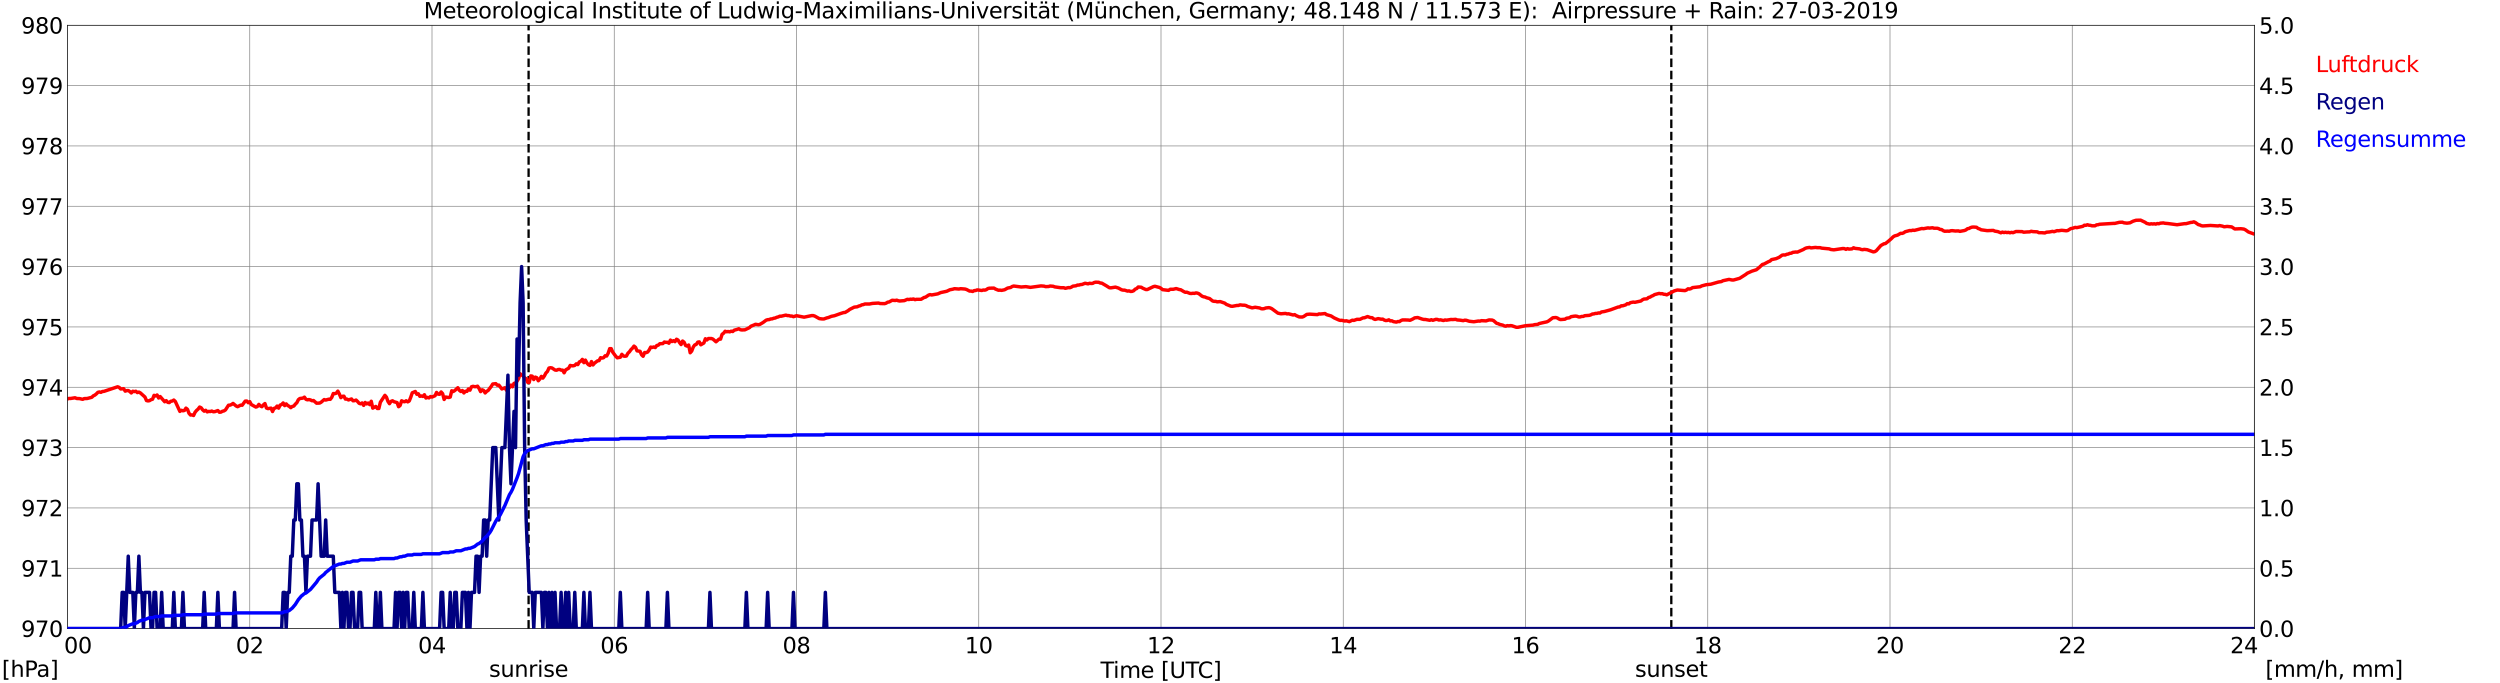 <?xml version="1.0" encoding="utf-8" standalone="no"?>
<!DOCTYPE svg PUBLIC "-//W3C//DTD SVG 1.1//EN"
  "http://www.w3.org/Graphics/SVG/1.1/DTD/svg11.dtd">
<svg xmlns:xlink="http://www.w3.org/1999/xlink" width="1085.4pt" height="296.64pt" viewBox="0 0 1085.4 296.64" xmlns="http://www.w3.org/2000/svg" version="1.1">
 <defs>
  <style type="text/css">*{stroke-linejoin: round; stroke-linecap: butt}</style>
 </defs>
 <g id="figure_1">
  <g id="patch_1">
   <path d="M 0 296.64 
L 1085.4 296.64 
L 1085.4 0 
L 0 0 
z
" style="fill: #ffffff"/>
  </g>
  <g id="axes_1">
   <g id="patch_2">
    <path d="M 29.306 272.909 
L 978.814 272.909 
L 978.814 10.976 
L 29.306 10.976 
z
" style="fill: #ffffff"/>
   </g>
   <g id="patch_3">
    <path d="M 978.814 272.909 
L 978.814 272.909 
L 978.814 10.976 
L 978.814 10.976 
z
" clip-path="url(#p1770be8d6f)" style="fill: #d3d3d3; opacity: 0.25; stroke: #d3d3d3; stroke-linejoin: miter"/>
   </g>
   <g id="matplotlib.axis_1">
    <g id="xtick_1">
     <g id="line2d_1">
      <path d="M 29.306 272.909 
L 29.306 10.976 
" clip-path="url(#p1770be8d6f)" style="fill: none; stroke: #808080; stroke-width: 0.3; stroke-linecap: square"/>
     </g>
     <g id="line2d_2"/>
     <g id="text_1">
      <!--    00 -->
      <g transform="translate(18.733 283.627) scale(0.095 -0.095)">
       <defs>
        <path id="DejaVuSans-20" transform="scale(0.016)"/>
        <path id="DejaVuSans-30" d="M 2034 4250 
Q 1547 4250 1301 3770 
Q 1056 3291 1056 2328 
Q 1056 1369 1301 889 
Q 1547 409 2034 409 
Q 2525 409 2770 889 
Q 3016 1369 3016 2328 
Q 3016 3291 2770 3770 
Q 2525 4250 2034 4250 
z
M 2034 4750 
Q 2819 4750 3233 4129 
Q 3647 3509 3647 2328 
Q 3647 1150 3233 529 
Q 2819 -91 2034 -91 
Q 1250 -91 836 529 
Q 422 1150 422 2328 
Q 422 3509 836 4129 
Q 1250 4750 2034 4750 
z
" transform="scale(0.016)"/>
       </defs>
       <use xlink:href="#DejaVuSans-20"/>
       <use xlink:href="#DejaVuSans-20" transform="translate(31.787 0)"/>
       <use xlink:href="#DejaVuSans-20" transform="translate(63.574 0)"/>
       <use xlink:href="#DejaVuSans-30" transform="translate(95.361 0)"/>
       <use xlink:href="#DejaVuSans-30" transform="translate(158.984 0)"/>
      </g>
     </g>
    </g>
    <g id="xtick_2">
     <g id="line2d_3">
      <path d="M 108.431 272.909 
L 108.431 10.976 
" clip-path="url(#p1770be8d6f)" style="fill: none; stroke: #808080; stroke-width: 0.3; stroke-linecap: square"/>
     </g>
     <g id="line2d_4"/>
     <g id="text_2">
      <!-- 02 -->
      <g transform="translate(102.387 283.627) scale(0.095 -0.095)">
       <defs>
        <path id="DejaVuSans-32" d="M 1228 531 
L 3431 531 
L 3431 0 
L 469 0 
L 469 531 
Q 828 903 1448 1529 
Q 2069 2156 2228 2338 
Q 2531 2678 2651 2914 
Q 2772 3150 2772 3378 
Q 2772 3750 2511 3984 
Q 2250 4219 1831 4219 
Q 1534 4219 1204 4116 
Q 875 4013 500 3803 
L 500 4441 
Q 881 4594 1212 4672 
Q 1544 4750 1819 4750 
Q 2544 4750 2975 4387 
Q 3406 4025 3406 3419 
Q 3406 3131 3298 2873 
Q 3191 2616 2906 2266 
Q 2828 2175 2409 1742 
Q 1991 1309 1228 531 
z
" transform="scale(0.016)"/>
       </defs>
       <use xlink:href="#DejaVuSans-30"/>
       <use xlink:href="#DejaVuSans-32" transform="translate(63.623 0)"/>
      </g>
     </g>
    </g>
    <g id="xtick_3">
     <g id="line2d_5">
      <path d="M 187.557 272.909 
L 187.557 10.976 
" clip-path="url(#p1770be8d6f)" style="fill: none; stroke: #808080; stroke-width: 0.3; stroke-linecap: square"/>
     </g>
     <g id="line2d_6"/>
     <g id="text_3">
      <!-- 04 -->
      <g transform="translate(181.513 283.627) scale(0.095 -0.095)">
       <defs>
        <path id="DejaVuSans-34" d="M 2419 4116 
L 825 1625 
L 2419 1625 
L 2419 4116 
z
M 2253 4666 
L 3047 4666 
L 3047 1625 
L 3713 1625 
L 3713 1100 
L 3047 1100 
L 3047 0 
L 2419 0 
L 2419 1100 
L 313 1100 
L 313 1709 
L 2253 4666 
z
" transform="scale(0.016)"/>
       </defs>
       <use xlink:href="#DejaVuSans-30"/>
       <use xlink:href="#DejaVuSans-34" transform="translate(63.623 0)"/>
      </g>
     </g>
    </g>
    <g id="xtick_4">
     <g id="line2d_7">
      <path d="M 266.683 272.909 
L 266.683 10.976 
" clip-path="url(#p1770be8d6f)" style="fill: none; stroke: #808080; stroke-width: 0.3; stroke-linecap: square"/>
     </g>
     <g id="line2d_8"/>
     <g id="text_4">
      <!-- 06 -->
      <g transform="translate(260.638 283.627) scale(0.095 -0.095)">
       <defs>
        <path id="DejaVuSans-36" d="M 2113 2584 
Q 1688 2584 1439 2293 
Q 1191 2003 1191 1497 
Q 1191 994 1439 701 
Q 1688 409 2113 409 
Q 2538 409 2786 701 
Q 3034 994 3034 1497 
Q 3034 2003 2786 2293 
Q 2538 2584 2113 2584 
z
M 3366 4563 
L 3366 3988 
Q 3128 4100 2886 4159 
Q 2644 4219 2406 4219 
Q 1781 4219 1451 3797 
Q 1122 3375 1075 2522 
Q 1259 2794 1537 2939 
Q 1816 3084 2150 3084 
Q 2853 3084 3261 2657 
Q 3669 2231 3669 1497 
Q 3669 778 3244 343 
Q 2819 -91 2113 -91 
Q 1303 -91 875 529 
Q 447 1150 447 2328 
Q 447 3434 972 4092 
Q 1497 4750 2381 4750 
Q 2619 4750 2861 4703 
Q 3103 4656 3366 4563 
z
" transform="scale(0.016)"/>
       </defs>
       <use xlink:href="#DejaVuSans-30"/>
       <use xlink:href="#DejaVuSans-36" transform="translate(63.623 0)"/>
      </g>
     </g>
    </g>
    <g id="xtick_5">
     <g id="line2d_9">
      <path d="M 345.808 272.909 
L 345.808 10.976 
" clip-path="url(#p1770be8d6f)" style="fill: none; stroke: #808080; stroke-width: 0.3; stroke-linecap: square"/>
     </g>
     <g id="line2d_10"/>
     <g id="text_5">
      <!-- 08 -->
      <g transform="translate(339.764 283.627) scale(0.095 -0.095)">
       <defs>
        <path id="DejaVuSans-38" d="M 2034 2216 
Q 1584 2216 1326 1975 
Q 1069 1734 1069 1313 
Q 1069 891 1326 650 
Q 1584 409 2034 409 
Q 2484 409 2743 651 
Q 3003 894 3003 1313 
Q 3003 1734 2745 1975 
Q 2488 2216 2034 2216 
z
M 1403 2484 
Q 997 2584 770 2862 
Q 544 3141 544 3541 
Q 544 4100 942 4425 
Q 1341 4750 2034 4750 
Q 2731 4750 3128 4425 
Q 3525 4100 3525 3541 
Q 3525 3141 3298 2862 
Q 3072 2584 2669 2484 
Q 3125 2378 3379 2068 
Q 3634 1759 3634 1313 
Q 3634 634 3220 271 
Q 2806 -91 2034 -91 
Q 1263 -91 848 271 
Q 434 634 434 1313 
Q 434 1759 690 2068 
Q 947 2378 1403 2484 
z
M 1172 3481 
Q 1172 3119 1398 2916 
Q 1625 2713 2034 2713 
Q 2441 2713 2670 2916 
Q 2900 3119 2900 3481 
Q 2900 3844 2670 4047 
Q 2441 4250 2034 4250 
Q 1625 4250 1398 4047 
Q 1172 3844 1172 3481 
z
" transform="scale(0.016)"/>
       </defs>
       <use xlink:href="#DejaVuSans-30"/>
       <use xlink:href="#DejaVuSans-38" transform="translate(63.623 0)"/>
      </g>
     </g>
    </g>
    <g id="xtick_6">
     <g id="line2d_11">
      <path d="M 424.934 272.909 
L 424.934 10.976 
" clip-path="url(#p1770be8d6f)" style="fill: none; stroke: #808080; stroke-width: 0.3; stroke-linecap: square"/>
     </g>
     <g id="line2d_12"/>
     <g id="text_6">
      <!-- 10 -->
      <g transform="translate(418.89 283.627) scale(0.095 -0.095)">
       <defs>
        <path id="DejaVuSans-31" d="M 794 531 
L 1825 531 
L 1825 4091 
L 703 3866 
L 703 4441 
L 1819 4666 
L 2450 4666 
L 2450 531 
L 3481 531 
L 3481 0 
L 794 0 
L 794 531 
z
" transform="scale(0.016)"/>
       </defs>
       <use xlink:href="#DejaVuSans-31"/>
       <use xlink:href="#DejaVuSans-30" transform="translate(63.623 0)"/>
      </g>
     </g>
    </g>
    <g id="xtick_7">
     <g id="line2d_13">
      <path d="M 504.06 272.909 
L 504.06 10.976 
" clip-path="url(#p1770be8d6f)" style="fill: none; stroke: #808080; stroke-width: 0.3; stroke-linecap: square"/>
     </g>
     <g id="line2d_14"/>
     <g id="text_7">
      <!-- 12 -->
      <g transform="translate(498.015 283.627) scale(0.095 -0.095)">
       <use xlink:href="#DejaVuSans-31"/>
       <use xlink:href="#DejaVuSans-32" transform="translate(63.623 0)"/>
      </g>
     </g>
    </g>
    <g id="xtick_8">
     <g id="line2d_15">
      <path d="M 583.185 272.909 
L 583.185 10.976 
" clip-path="url(#p1770be8d6f)" style="fill: none; stroke: #808080; stroke-width: 0.3; stroke-linecap: square"/>
     </g>
     <g id="line2d_16"/>
     <g id="text_8">
      <!-- 14 -->
      <g transform="translate(577.141 283.627) scale(0.095 -0.095)">
       <use xlink:href="#DejaVuSans-31"/>
       <use xlink:href="#DejaVuSans-34" transform="translate(63.623 0)"/>
      </g>
     </g>
    </g>
    <g id="xtick_9">
     <g id="line2d_17">
      <path d="M 662.311 272.909 
L 662.311 10.976 
" clip-path="url(#p1770be8d6f)" style="fill: none; stroke: #808080; stroke-width: 0.3; stroke-linecap: square"/>
     </g>
     <g id="line2d_18"/>
     <g id="text_9">
      <!-- 16 -->
      <g transform="translate(656.267 283.627) scale(0.095 -0.095)">
       <use xlink:href="#DejaVuSans-31"/>
       <use xlink:href="#DejaVuSans-36" transform="translate(63.623 0)"/>
      </g>
     </g>
    </g>
    <g id="xtick_10">
     <g id="line2d_19">
      <path d="M 741.437 272.909 
L 741.437 10.976 
" clip-path="url(#p1770be8d6f)" style="fill: none; stroke: #808080; stroke-width: 0.3; stroke-linecap: square"/>
     </g>
     <g id="line2d_20"/>
     <g id="text_10">
      <!-- 18 -->
      <g transform="translate(735.392 283.627) scale(0.095 -0.095)">
       <use xlink:href="#DejaVuSans-31"/>
       <use xlink:href="#DejaVuSans-38" transform="translate(63.623 0)"/>
      </g>
     </g>
    </g>
    <g id="xtick_11">
     <g id="line2d_21">
      <path d="M 820.562 272.909 
L 820.562 10.976 
" clip-path="url(#p1770be8d6f)" style="fill: none; stroke: #808080; stroke-width: 0.3; stroke-linecap: square"/>
     </g>
     <g id="line2d_22"/>
     <g id="text_11">
      <!-- 20 -->
      <g transform="translate(814.518 283.627) scale(0.095 -0.095)">
       <use xlink:href="#DejaVuSans-32"/>
       <use xlink:href="#DejaVuSans-30" transform="translate(63.623 0)"/>
      </g>
     </g>
    </g>
    <g id="xtick_12">
     <g id="line2d_23">
      <path d="M 899.688 272.909 
L 899.688 10.976 
" clip-path="url(#p1770be8d6f)" style="fill: none; stroke: #808080; stroke-width: 0.3; stroke-linecap: square"/>
     </g>
     <g id="line2d_24"/>
     <g id="text_12">
      <!-- 22 -->
      <g transform="translate(893.644 283.627) scale(0.095 -0.095)">
       <use xlink:href="#DejaVuSans-32"/>
       <use xlink:href="#DejaVuSans-32" transform="translate(63.623 0)"/>
      </g>
     </g>
    </g>
    <g id="xtick_13">
     <g id="line2d_25">
      <path d="M 978.814 272.909 
L 978.814 10.976 
" clip-path="url(#p1770be8d6f)" style="fill: none; stroke: #808080; stroke-width: 0.3; stroke-linecap: square"/>
     </g>
     <g id="line2d_26"/>
     <g id="text_13">
      <!-- 24    -->
      <g transform="translate(968.241 283.627) scale(0.095 -0.095)">
       <use xlink:href="#DejaVuSans-32"/>
       <use xlink:href="#DejaVuSans-34" transform="translate(63.623 0)"/>
       <use xlink:href="#DejaVuSans-20" transform="translate(127.246 0)"/>
       <use xlink:href="#DejaVuSans-20" transform="translate(159.033 0)"/>
       <use xlink:href="#DejaVuSans-20" transform="translate(190.82 0)"/>
      </g>
     </g>
    </g>
    <g id="text_14">
     <!-- Time [UTC] -->
     <g transform="translate(477.806 294.322) scale(0.095 -0.095)">
      <defs>
       <path id="DejaVuSans-54" d="M -19 4666 
L 3928 4666 
L 3928 4134 
L 2272 4134 
L 2272 0 
L 1638 0 
L 1638 4134 
L -19 4134 
L -19 4666 
z
" transform="scale(0.016)"/>
       <path id="DejaVuSans-69" d="M 603 3500 
L 1178 3500 
L 1178 0 
L 603 0 
L 603 3500 
z
M 603 4863 
L 1178 4863 
L 1178 4134 
L 603 4134 
L 603 4863 
z
" transform="scale(0.016)"/>
       <path id="DejaVuSans-6d" d="M 3328 2828 
Q 3544 3216 3844 3400 
Q 4144 3584 4550 3584 
Q 5097 3584 5394 3201 
Q 5691 2819 5691 2113 
L 5691 0 
L 5113 0 
L 5113 2094 
Q 5113 2597 4934 2840 
Q 4756 3084 4391 3084 
Q 3944 3084 3684 2787 
Q 3425 2491 3425 1978 
L 3425 0 
L 2847 0 
L 2847 2094 
Q 2847 2600 2669 2842 
Q 2491 3084 2119 3084 
Q 1678 3084 1418 2786 
Q 1159 2488 1159 1978 
L 1159 0 
L 581 0 
L 581 3500 
L 1159 3500 
L 1159 2956 
Q 1356 3278 1631 3431 
Q 1906 3584 2284 3584 
Q 2666 3584 2933 3390 
Q 3200 3197 3328 2828 
z
" transform="scale(0.016)"/>
       <path id="DejaVuSans-65" d="M 3597 1894 
L 3597 1613 
L 953 1613 
Q 991 1019 1311 708 
Q 1631 397 2203 397 
Q 2534 397 2845 478 
Q 3156 559 3463 722 
L 3463 178 
Q 3153 47 2828 -22 
Q 2503 -91 2169 -91 
Q 1331 -91 842 396 
Q 353 884 353 1716 
Q 353 2575 817 3079 
Q 1281 3584 2069 3584 
Q 2775 3584 3186 3129 
Q 3597 2675 3597 1894 
z
M 3022 2063 
Q 3016 2534 2758 2815 
Q 2500 3097 2075 3097 
Q 1594 3097 1305 2825 
Q 1016 2553 972 2059 
L 3022 2063 
z
" transform="scale(0.016)"/>
       <path id="DejaVuSans-5b" d="M 550 4863 
L 1875 4863 
L 1875 4416 
L 1125 4416 
L 1125 -397 
L 1875 -397 
L 1875 -844 
L 550 -844 
L 550 4863 
z
" transform="scale(0.016)"/>
       <path id="DejaVuSans-55" d="M 556 4666 
L 1191 4666 
L 1191 1831 
Q 1191 1081 1462 751 
Q 1734 422 2344 422 
Q 2950 422 3222 751 
Q 3494 1081 3494 1831 
L 3494 4666 
L 4128 4666 
L 4128 1753 
Q 4128 841 3676 375 
Q 3225 -91 2344 -91 
Q 1459 -91 1007 375 
Q 556 841 556 1753 
L 556 4666 
z
" transform="scale(0.016)"/>
       <path id="DejaVuSans-43" d="M 4122 4306 
L 4122 3641 
Q 3803 3938 3442 4084 
Q 3081 4231 2675 4231 
Q 1875 4231 1450 3742 
Q 1025 3253 1025 2328 
Q 1025 1406 1450 917 
Q 1875 428 2675 428 
Q 3081 428 3442 575 
Q 3803 722 4122 1019 
L 4122 359 
Q 3791 134 3420 21 
Q 3050 -91 2638 -91 
Q 1578 -91 968 557 
Q 359 1206 359 2328 
Q 359 3453 968 4101 
Q 1578 4750 2638 4750 
Q 3056 4750 3426 4639 
Q 3797 4528 4122 4306 
z
" transform="scale(0.016)"/>
       <path id="DejaVuSans-5d" d="M 1947 4863 
L 1947 -844 
L 622 -844 
L 622 -397 
L 1369 -397 
L 1369 4416 
L 622 4416 
L 622 4863 
L 1947 4863 
z
" transform="scale(0.016)"/>
      </defs>
      <use xlink:href="#DejaVuSans-54"/>
      <use xlink:href="#DejaVuSans-69" transform="translate(57.959 0)"/>
      <use xlink:href="#DejaVuSans-6d" transform="translate(85.742 0)"/>
      <use xlink:href="#DejaVuSans-65" transform="translate(183.154 0)"/>
      <use xlink:href="#DejaVuSans-20" transform="translate(244.678 0)"/>
      <use xlink:href="#DejaVuSans-5b" transform="translate(276.465 0)"/>
      <use xlink:href="#DejaVuSans-55" transform="translate(315.479 0)"/>
      <use xlink:href="#DejaVuSans-54" transform="translate(388.672 0)"/>
      <use xlink:href="#DejaVuSans-43" transform="translate(443.881 0)"/>
      <use xlink:href="#DejaVuSans-5d" transform="translate(513.705 0)"/>
     </g>
    </g>
   </g>
   <g id="matplotlib.axis_2">
    <g id="ytick_1">
     <g id="line2d_27">
      <path d="M 29.306 272.909 
L 978.814 272.909 
" clip-path="url(#p1770be8d6f)" style="fill: none; stroke: #808080; stroke-width: 0.3; stroke-linecap: square"/>
     </g>
     <g id="line2d_28"/>
     <g id="text_15">
      <!-- 970 -->
      <g transform="translate(9.173 276.518) scale(0.095 -0.095)">
       <defs>
        <path id="DejaVuSans-39" d="M 703 97 
L 703 672 
Q 941 559 1184 500 
Q 1428 441 1663 441 
Q 2288 441 2617 861 
Q 2947 1281 2994 2138 
Q 2813 1869 2534 1725 
Q 2256 1581 1919 1581 
Q 1219 1581 811 2004 
Q 403 2428 403 3163 
Q 403 3881 828 4315 
Q 1253 4750 1959 4750 
Q 2769 4750 3195 4129 
Q 3622 3509 3622 2328 
Q 3622 1225 3098 567 
Q 2575 -91 1691 -91 
Q 1453 -91 1209 -44 
Q 966 3 703 97 
z
M 1959 2075 
Q 2384 2075 2632 2365 
Q 2881 2656 2881 3163 
Q 2881 3666 2632 3958 
Q 2384 4250 1959 4250 
Q 1534 4250 1286 3958 
Q 1038 3666 1038 3163 
Q 1038 2656 1286 2365 
Q 1534 2075 1959 2075 
z
" transform="scale(0.016)"/>
        <path id="DejaVuSans-37" d="M 525 4666 
L 3525 4666 
L 3525 4397 
L 1831 0 
L 1172 0 
L 2766 4134 
L 525 4134 
L 525 4666 
z
" transform="scale(0.016)"/>
       </defs>
       <use xlink:href="#DejaVuSans-39"/>
       <use xlink:href="#DejaVuSans-37" transform="translate(63.623 0)"/>
       <use xlink:href="#DejaVuSans-30" transform="translate(127.246 0)"/>
      </g>
     </g>
    </g>
    <g id="ytick_2">
     <g id="line2d_29">
      <path d="M 29.306 246.715 
L 978.814 246.715 
" clip-path="url(#p1770be8d6f)" style="fill: none; stroke: #808080; stroke-width: 0.3; stroke-linecap: square"/>
     </g>
     <g id="line2d_30"/>
     <g id="text_16">
      <!-- 971 -->
      <g transform="translate(9.173 250.325) scale(0.095 -0.095)">
       <use xlink:href="#DejaVuSans-39"/>
       <use xlink:href="#DejaVuSans-37" transform="translate(63.623 0)"/>
       <use xlink:href="#DejaVuSans-31" transform="translate(127.246 0)"/>
      </g>
     </g>
    </g>
    <g id="ytick_3">
     <g id="line2d_31">
      <path d="M 29.306 220.522 
L 978.814 220.522 
" clip-path="url(#p1770be8d6f)" style="fill: none; stroke: #808080; stroke-width: 0.3; stroke-linecap: square"/>
     </g>
     <g id="line2d_32"/>
     <g id="text_17">
      <!-- 972 -->
      <g transform="translate(9.173 224.131) scale(0.095 -0.095)">
       <use xlink:href="#DejaVuSans-39"/>
       <use xlink:href="#DejaVuSans-37" transform="translate(63.623 0)"/>
       <use xlink:href="#DejaVuSans-32" transform="translate(127.246 0)"/>
      </g>
     </g>
    </g>
    <g id="ytick_4">
     <g id="line2d_33">
      <path d="M 29.306 194.329 
L 978.814 194.329 
" clip-path="url(#p1770be8d6f)" style="fill: none; stroke: #808080; stroke-width: 0.3; stroke-linecap: square"/>
     </g>
     <g id="line2d_34"/>
     <g id="text_18">
      <!-- 973 -->
      <g transform="translate(9.173 197.938) scale(0.095 -0.095)">
       <defs>
        <path id="DejaVuSans-33" d="M 2597 2516 
Q 3050 2419 3304 2112 
Q 3559 1806 3559 1356 
Q 3559 666 3084 287 
Q 2609 -91 1734 -91 
Q 1441 -91 1130 -33 
Q 819 25 488 141 
L 488 750 
Q 750 597 1062 519 
Q 1375 441 1716 441 
Q 2309 441 2620 675 
Q 2931 909 2931 1356 
Q 2931 1769 2642 2001 
Q 2353 2234 1838 2234 
L 1294 2234 
L 1294 2753 
L 1863 2753 
Q 2328 2753 2575 2939 
Q 2822 3125 2822 3475 
Q 2822 3834 2567 4026 
Q 2313 4219 1838 4219 
Q 1578 4219 1281 4162 
Q 984 4106 628 3988 
L 628 4550 
Q 988 4650 1302 4700 
Q 1616 4750 1894 4750 
Q 2613 4750 3031 4423 
Q 3450 4097 3450 3541 
Q 3450 3153 3228 2886 
Q 3006 2619 2597 2516 
z
" transform="scale(0.016)"/>
       </defs>
       <use xlink:href="#DejaVuSans-39"/>
       <use xlink:href="#DejaVuSans-37" transform="translate(63.623 0)"/>
       <use xlink:href="#DejaVuSans-33" transform="translate(127.246 0)"/>
      </g>
     </g>
    </g>
    <g id="ytick_5">
     <g id="line2d_35">
      <path d="M 29.306 168.136 
L 978.814 168.136 
" clip-path="url(#p1770be8d6f)" style="fill: none; stroke: #808080; stroke-width: 0.3; stroke-linecap: square"/>
     </g>
     <g id="line2d_36"/>
     <g id="text_19">
      <!-- 974 -->
      <g transform="translate(9.173 171.745) scale(0.095 -0.095)">
       <use xlink:href="#DejaVuSans-39"/>
       <use xlink:href="#DejaVuSans-37" transform="translate(63.623 0)"/>
       <use xlink:href="#DejaVuSans-34" transform="translate(127.246 0)"/>
      </g>
     </g>
    </g>
    <g id="ytick_6">
     <g id="line2d_37">
      <path d="M 29.306 141.942 
L 978.814 141.942 
" clip-path="url(#p1770be8d6f)" style="fill: none; stroke: #808080; stroke-width: 0.3; stroke-linecap: square"/>
     </g>
     <g id="line2d_38"/>
     <g id="text_20">
      <!-- 975 -->
      <g transform="translate(9.173 145.551) scale(0.095 -0.095)">
       <defs>
        <path id="DejaVuSans-35" d="M 691 4666 
L 3169 4666 
L 3169 4134 
L 1269 4134 
L 1269 2991 
Q 1406 3038 1543 3061 
Q 1681 3084 1819 3084 
Q 2600 3084 3056 2656 
Q 3513 2228 3513 1497 
Q 3513 744 3044 326 
Q 2575 -91 1722 -91 
Q 1428 -91 1123 -41 
Q 819 9 494 109 
L 494 744 
Q 775 591 1075 516 
Q 1375 441 1709 441 
Q 2250 441 2565 725 
Q 2881 1009 2881 1497 
Q 2881 1984 2565 2268 
Q 2250 2553 1709 2553 
Q 1456 2553 1204 2497 
Q 953 2441 691 2322 
L 691 4666 
z
" transform="scale(0.016)"/>
       </defs>
       <use xlink:href="#DejaVuSans-39"/>
       <use xlink:href="#DejaVuSans-37" transform="translate(63.623 0)"/>
       <use xlink:href="#DejaVuSans-35" transform="translate(127.246 0)"/>
      </g>
     </g>
    </g>
    <g id="ytick_7">
     <g id="line2d_39">
      <path d="M 29.306 115.749 
L 978.814 115.749 
" clip-path="url(#p1770be8d6f)" style="fill: none; stroke: #808080; stroke-width: 0.3; stroke-linecap: square"/>
     </g>
     <g id="line2d_40"/>
     <g id="text_21">
      <!-- 976 -->
      <g transform="translate(9.173 119.358) scale(0.095 -0.095)">
       <use xlink:href="#DejaVuSans-39"/>
       <use xlink:href="#DejaVuSans-37" transform="translate(63.623 0)"/>
       <use xlink:href="#DejaVuSans-36" transform="translate(127.246 0)"/>
      </g>
     </g>
    </g>
    <g id="ytick_8">
     <g id="line2d_41">
      <path d="M 29.306 89.556 
L 978.814 89.556 
" clip-path="url(#p1770be8d6f)" style="fill: none; stroke: #808080; stroke-width: 0.3; stroke-linecap: square"/>
     </g>
     <g id="line2d_42"/>
     <g id="text_22">
      <!-- 977 -->
      <g transform="translate(9.173 93.165) scale(0.095 -0.095)">
       <use xlink:href="#DejaVuSans-39"/>
       <use xlink:href="#DejaVuSans-37" transform="translate(63.623 0)"/>
       <use xlink:href="#DejaVuSans-37" transform="translate(127.246 0)"/>
      </g>
     </g>
    </g>
    <g id="ytick_9">
     <g id="line2d_43">
      <path d="M 29.306 63.362 
L 978.814 63.362 
" clip-path="url(#p1770be8d6f)" style="fill: none; stroke: #808080; stroke-width: 0.3; stroke-linecap: square"/>
     </g>
     <g id="line2d_44"/>
     <g id="text_23">
      <!-- 978 -->
      <g transform="translate(9.173 66.972) scale(0.095 -0.095)">
       <use xlink:href="#DejaVuSans-39"/>
       <use xlink:href="#DejaVuSans-37" transform="translate(63.623 0)"/>
       <use xlink:href="#DejaVuSans-38" transform="translate(127.246 0)"/>
      </g>
     </g>
    </g>
    <g id="ytick_10">
     <g id="line2d_45">
      <path d="M 29.306 37.169 
L 978.814 37.169 
" clip-path="url(#p1770be8d6f)" style="fill: none; stroke: #808080; stroke-width: 0.3; stroke-linecap: square"/>
     </g>
     <g id="line2d_46"/>
     <g id="text_24">
      <!-- 979 -->
      <g transform="translate(9.173 40.778) scale(0.095 -0.095)">
       <use xlink:href="#DejaVuSans-39"/>
       <use xlink:href="#DejaVuSans-37" transform="translate(63.623 0)"/>
       <use xlink:href="#DejaVuSans-39" transform="translate(127.246 0)"/>
      </g>
     </g>
    </g>
    <g id="ytick_11">
     <g id="line2d_47">
      <path d="M 29.306 10.976 
L 978.814 10.976 
" clip-path="url(#p1770be8d6f)" style="fill: none; stroke: #808080; stroke-width: 0.3; stroke-linecap: square"/>
     </g>
     <g id="line2d_48"/>
     <g id="text_25">
      <!-- 980 -->
      <g transform="translate(9.173 14.585) scale(0.095 -0.095)">
       <use xlink:href="#DejaVuSans-39"/>
       <use xlink:href="#DejaVuSans-38" transform="translate(63.623 0)"/>
       <use xlink:href="#DejaVuSans-30" transform="translate(127.246 0)"/>
      </g>
     </g>
    </g>
   </g>
   <g id="line2d_49">
    <path d="M 229.494 272.909 
L 229.494 10.976 
" clip-path="url(#p1770be8d6f)" style="fill: none; stroke-dasharray: 3.7,1.6; stroke-dashoffset: 0; stroke: #000000"/>
   </g>
   <g id="line2d_50">
    <path d="M 725.612 272.909 
L 725.612 10.976 
" clip-path="url(#p1770be8d6f)" style="fill: none; stroke-dasharray: 3.7,1.6; stroke-dashoffset: 0; stroke: #000000"/>
   </g>
   <g id="line2d_51">
    <path d="M 29.306 173.2 
L 29.965 172.981 
L 30.625 173.008 
L 32.603 172.693 
L 33.262 173.008 
L 34.581 173.06 
L 35.9 173.374 
L 36.559 173.06 
L 37.878 173.008 
L 39.856 172.484 
L 40.515 171.855 
L 41.175 171.541 
L 41.834 171.017 
L 42.493 170.336 
L 43.153 170.179 
L 43.812 170.336 
L 44.472 169.969 
L 45.131 169.917 
L 51.065 167.926 
L 51.725 168.188 
L 52.384 168.869 
L 53.703 168.764 
L 54.362 169.812 
L 55.022 169.602 
L 55.681 169.55 
L 56.34 169.969 
L 57 170.598 
L 57.659 169.864 
L 58.319 170.021 
L 58.978 169.864 
L 59.637 170.441 
L 60.297 170.231 
L 60.956 170.598 
L 62.934 172.379 
L 63.594 173.898 
L 64.253 174.055 
L 64.912 173.95 
L 65.572 173.531 
L 66.231 173.322 
L 66.89 171.645 
L 67.55 171.907 
L 68.209 171.488 
L 68.869 172.798 
L 69.528 172.169 
L 71.506 174.422 
L 72.166 173.95 
L 72.825 174.684 
L 73.484 174.789 
L 74.144 174.212 
L 74.803 174.108 
L 75.462 173.689 
L 76.122 174.317 
L 78.1 178.613 
L 78.759 178.141 
L 79.419 178.351 
L 80.078 178.194 
L 80.737 177.198 
L 81.397 177.722 
L 82.056 179.451 
L 82.716 180.184 
L 83.375 180.132 
L 84.034 180.394 
L 84.694 178.98 
L 85.353 178.194 
L 86.013 177.618 
L 86.672 176.727 
L 87.331 177.041 
L 87.991 177.932 
L 88.65 178.508 
L 89.309 178.141 
L 89.969 178.822 
L 90.628 178.613 
L 91.288 178.665 
L 91.947 178.456 
L 92.606 178.77 
L 93.266 178.718 
L 94.584 178.246 
L 95.244 178.98 
L 95.903 178.927 
L 96.563 178.56 
L 97.222 178.403 
L 97.881 177.984 
L 99.2 175.941 
L 99.86 175.889 
L 100.519 175.627 
L 101.178 175.155 
L 102.497 176.255 
L 103.156 176.57 
L 104.475 175.889 
L 105.135 175.941 
L 106.453 174.16 
L 107.113 174.108 
L 107.772 174.841 
L 108.431 174.37 
L 109.091 175.627 
L 110.41 176.36 
L 111.069 176.727 
L 111.728 176.517 
L 112.388 175.574 
L 113.047 176.255 
L 113.707 176.57 
L 114.366 175.784 
L 115.025 175.208 
L 115.685 177.146 
L 116.344 177.408 
L 117.663 177.198 
L 118.322 178.665 
L 118.982 177.303 
L 119.641 177.094 
L 120.3 176.308 
L 120.96 177.198 
L 121.619 175.889 
L 122.278 175.627 
L 122.938 174.946 
L 123.597 176.098 
L 124.257 175.365 
L 124.916 176.046 
L 125.575 176.413 
L 126.235 176.989 
L 126.894 176.465 
L 127.553 176.308 
L 128.213 175.47 
L 128.872 174.841 
L 129.532 173.531 
L 130.191 173.008 
L 131.51 172.85 
L 132.169 172.431 
L 132.829 173.374 
L 133.488 173.584 
L 134.147 173.479 
L 134.807 173.636 
L 135.466 174.003 
L 136.125 173.898 
L 137.444 175.051 
L 138.763 174.998 
L 139.422 174.631 
L 140.741 173.479 
L 141.4 173.689 
L 142.719 173.322 
L 143.379 173.374 
L 144.038 172.536 
L 144.697 170.86 
L 145.357 170.912 
L 146.016 170.702 
L 146.676 169.812 
L 147.335 171.069 
L 147.994 172.641 
L 148.654 172.065 
L 149.313 172.012 
L 149.972 173.269 
L 150.632 173.269 
L 151.291 173.636 
L 152.61 173.217 
L 153.269 174.003 
L 153.929 173.95 
L 154.588 173.689 
L 155.247 174.317 
L 155.907 175.103 
L 156.566 175.313 
L 157.226 174.946 
L 157.885 175.994 
L 158.544 174.736 
L 159.204 175.365 
L 159.863 174.998 
L 160.523 175.679 
L 161.182 174.212 
L 161.841 177.198 
L 163.16 176.465 
L 163.819 177.356 
L 164.479 177.356 
L 165.138 174.631 
L 167.116 171.645 
L 167.776 172.431 
L 168.435 174.265 
L 169.094 175.26 
L 169.754 174.265 
L 170.413 174.003 
L 171.073 174.422 
L 172.391 174.789 
L 173.051 176.57 
L 173.71 176.046 
L 174.37 174.003 
L 175.029 174.317 
L 175.688 174.422 
L 176.348 174.003 
L 177.007 174.474 
L 177.666 174.108 
L 178.326 172.484 
L 178.985 170.545 
L 180.304 169.969 
L 180.963 171.174 
L 181.623 170.964 
L 182.282 172.065 
L 182.941 171.907 
L 183.601 172.117 
L 184.26 171.384 
L 184.92 172.798 
L 185.579 172.536 
L 186.238 172.746 
L 186.898 172.169 
L 187.557 172.379 
L 188.876 171.803 
L 189.535 170.388 
L 190.195 171.122 
L 190.854 171.174 
L 191.513 170.179 
L 192.173 170.912 
L 192.832 173.427 
L 193.492 172.379 
L 194.81 172.588 
L 195.47 172.379 
L 196.129 169.655 
L 196.788 169.969 
L 197.448 169.55 
L 198.767 168.345 
L 199.426 169.445 
L 200.085 169.969 
L 200.745 169.55 
L 201.404 170.598 
L 202.063 169.864 
L 202.723 169.917 
L 203.382 168.869 
L 204.042 169.393 
L 204.701 167.926 
L 205.36 167.716 
L 206.02 167.874 
L 206.679 167.874 
L 207.339 167.664 
L 207.998 168.659 
L 208.657 170.021 
L 209.317 169.236 
L 209.976 169.498 
L 210.635 170.598 
L 211.295 169.917 
L 211.954 169.498 
L 213.273 167.769 
L 213.932 166.721 
L 215.251 166.564 
L 215.91 167.245 
L 216.57 167.193 
L 217.889 168.869 
L 219.207 168.345 
L 219.867 169.393 
L 220.526 169.026 
L 221.186 168.24 
L 221.845 167.193 
L 222.504 167.926 
L 223.164 166.459 
L 223.823 166.302 
L 224.482 165.464 
L 225.142 164.416 
L 225.801 162.268 
L 227.12 163.264 
L 227.779 164.154 
L 228.439 164.364 
L 229.098 165.988 
L 229.757 166.04 
L 230.417 163.211 
L 231.076 163.316 
L 231.736 164.783 
L 232.395 163.735 
L 233.054 163.997 
L 233.714 165.307 
L 234.373 164.573 
L 235.033 163.421 
L 235.692 164.154 
L 236.351 163.211 
L 237.011 161.954 
L 237.67 161.273 
L 238.329 159.806 
L 238.989 159.649 
L 239.648 159.754 
L 240.967 160.644 
L 241.626 160.749 
L 242.286 160.435 
L 242.945 160.382 
L 243.604 160.697 
L 244.264 160.697 
L 244.923 161.849 
L 245.583 160.592 
L 246.901 159.858 
L 247.561 158.654 
L 248.22 158.811 
L 248.88 158.811 
L 249.539 158.654 
L 250.198 157.973 
L 250.858 158.287 
L 251.517 157.134 
L 252.176 156.82 
L 252.836 156.034 
L 253.495 157.449 
L 254.155 156.349 
L 254.814 157.606 
L 255.473 158.339 
L 256.133 158.654 
L 256.792 156.977 
L 257.451 158.444 
L 258.111 157.658 
L 259.43 156.663 
L 260.089 156.558 
L 260.748 155.301 
L 261.408 155.458 
L 262.067 155.301 
L 262.726 154.463 
L 263.386 154.567 
L 264.045 153.363 
L 264.705 151.372 
L 265.364 151.372 
L 266.023 152.891 
L 267.342 154.672 
L 268.002 155.353 
L 269.32 155.091 
L 269.98 153.834 
L 270.639 154.567 
L 271.298 154.672 
L 271.958 154.567 
L 272.617 153.363 
L 273.277 152.734 
L 273.936 151.791 
L 274.595 151.162 
L 275.255 150.272 
L 275.914 150.796 
L 276.573 152.315 
L 277.892 152.524 
L 278.552 154.044 
L 279.211 154.672 
L 279.87 153.048 
L 280.53 153.101 
L 281.189 152.839 
L 281.849 151.948 
L 282.508 150.691 
L 283.167 150.848 
L 283.827 150.638 
L 284.486 150.9 
L 285.145 150.01 
L 285.805 149.853 
L 286.464 149.224 
L 287.783 149.172 
L 288.442 148.491 
L 289.102 148.648 
L 289.761 148.595 
L 290.42 149.014 
L 291.08 147.652 
L 291.739 148.281 
L 292.399 147.914 
L 293.058 148.333 
L 293.717 147.286 
L 294.377 147.652 
L 295.036 148.753 
L 295.696 149.591 
L 296.355 148.071 
L 297.014 148.595 
L 297.674 150.01 
L 298.333 150.272 
L 298.992 149.8 
L 299.652 153.153 
L 300.311 152.42 
L 300.971 150.691 
L 301.63 149.748 
L 302.289 149.538 
L 302.949 148.543 
L 303.608 148.438 
L 304.267 149.695 
L 305.586 148.91 
L 306.246 147.076 
L 306.905 147.6 
L 307.564 146.971 
L 308.883 146.971 
L 309.543 147.233 
L 310.861 148.386 
L 312.18 147.233 
L 312.839 147.233 
L 313.499 145.138 
L 314.158 144.666 
L 314.818 143.828 
L 315.477 144.038 
L 316.136 143.933 
L 316.796 144.09 
L 317.455 143.776 
L 318.114 143.933 
L 318.774 143.357 
L 320.093 142.99 
L 320.752 142.728 
L 321.411 143.147 
L 322.071 143.252 
L 323.39 143.2 
L 325.368 142.257 
L 326.027 141.628 
L 327.346 141.104 
L 328.005 140.79 
L 329.324 140.999 
L 329.983 140.79 
L 331.302 140.004 
L 332.621 139.009 
L 333.28 138.799 
L 333.94 138.747 
L 334.599 138.485 
L 335.258 138.432 
L 335.918 138.17 
L 336.577 138.066 
L 337.236 137.751 
L 337.896 137.594 
L 338.555 137.28 
L 339.215 137.28 
L 341.193 136.808 
L 341.852 137.018 
L 342.512 137.018 
L 343.171 137.227 
L 343.83 137.227 
L 344.49 137.489 
L 345.808 137.07 
L 349.105 137.699 
L 352.402 137.018 
L 353.062 137.018 
L 353.721 137.227 
L 355.699 138.328 
L 357.018 138.485 
L 357.677 138.485 
L 358.996 138.013 
L 359.655 137.856 
L 360.974 137.332 
L 362.293 137.07 
L 364.93 136.127 
L 366.249 135.708 
L 366.909 135.656 
L 368.227 134.87 
L 368.887 134.346 
L 370.865 133.351 
L 372.184 133.194 
L 372.843 132.879 
L 373.502 132.722 
L 374.162 132.355 
L 374.821 132.251 
L 375.481 131.989 
L 376.799 131.989 
L 377.459 131.989 
L 378.777 131.727 
L 381.415 131.57 
L 382.074 131.779 
L 384.053 131.832 
L 384.712 131.622 
L 385.371 131.203 
L 386.031 131.098 
L 387.349 130.365 
L 388.668 130.47 
L 389.328 130.312 
L 389.987 130.574 
L 390.646 130.679 
L 392.624 130.522 
L 393.943 129.946 
L 394.603 130.05 
L 395.262 129.893 
L 395.921 129.946 
L 396.581 129.789 
L 397.24 130.103 
L 397.899 129.946 
L 399.878 129.946 
L 401.196 129.16 
L 401.856 129.003 
L 403.175 128.112 
L 403.834 127.903 
L 404.493 128.06 
L 407.131 127.588 
L 408.45 127.012 
L 410.428 126.593 
L 411.087 126.436 
L 412.406 125.807 
L 413.725 125.545 
L 414.384 125.336 
L 416.362 125.493 
L 417.022 125.336 
L 418.34 125.44 
L 419 125.493 
L 419.659 125.702 
L 420.978 126.383 
L 421.637 126.383 
L 422.297 126.541 
L 422.956 126.174 
L 423.615 126.121 
L 424.275 125.86 
L 426.253 126.121 
L 426.912 125.912 
L 427.572 125.964 
L 428.231 125.755 
L 428.89 125.283 
L 429.55 125.126 
L 431.528 125.074 
L 432.187 125.493 
L 433.506 126.017 
L 434.165 125.964 
L 434.825 126.069 
L 436.144 125.807 
L 437.462 125.074 
L 438.781 124.812 
L 439.44 124.393 
L 440.1 124.183 
L 443.397 124.602 
L 444.716 124.497 
L 445.375 124.445 
L 447.353 124.759 
L 451.969 124.131 
L 453.287 124.236 
L 453.947 124.445 
L 455.266 124.393 
L 455.925 124.183 
L 457.244 124.288 
L 457.903 124.55 
L 460.541 124.917 
L 461.859 124.917 
L 462.519 125.179 
L 463.838 124.864 
L 464.497 124.917 
L 465.156 124.655 
L 465.816 124.236 
L 467.134 124.078 
L 467.794 123.764 
L 468.453 123.764 
L 469.113 123.555 
L 469.772 123.502 
L 471.091 122.978 
L 472.409 123.24 
L 473.069 122.978 
L 473.728 123.083 
L 474.388 123.031 
L 475.047 122.664 
L 475.706 122.507 
L 477.025 122.559 
L 477.685 122.874 
L 478.344 122.926 
L 480.322 124.078 
L 481.641 124.917 
L 482.3 124.969 
L 484.278 124.655 
L 485.597 125.074 
L 486.916 125.807 
L 487.575 125.964 
L 488.235 125.964 
L 489.553 126.383 
L 490.213 126.279 
L 490.872 126.541 
L 491.532 126.488 
L 492.191 126.226 
L 492.85 125.545 
L 493.51 125.283 
L 494.169 124.602 
L 495.488 124.707 
L 496.147 125.126 
L 497.466 125.702 
L 498.125 125.702 
L 499.444 125.074 
L 500.763 124.445 
L 501.422 124.288 
L 503.4 124.812 
L 504.06 125.179 
L 504.719 125.755 
L 507.357 126.069 
L 508.016 125.598 
L 509.335 125.598 
L 510.654 125.283 
L 511.972 125.702 
L 512.632 125.807 
L 513.95 126.593 
L 514.61 126.907 
L 515.269 126.855 
L 516.588 127.379 
L 517.247 127.431 
L 517.907 127.326 
L 518.566 127.379 
L 519.226 127.169 
L 519.885 127.274 
L 520.544 127.536 
L 521.863 128.584 
L 522.522 128.846 
L 523.182 128.95 
L 523.841 129.265 
L 525.16 129.631 
L 526.479 130.679 
L 527.138 130.836 
L 527.797 130.836 
L 528.457 131.046 
L 529.776 130.941 
L 531.754 131.622 
L 532.413 132.146 
L 533.732 132.67 
L 534.391 132.932 
L 535.051 132.984 
L 537.029 132.617 
L 537.688 132.617 
L 538.348 132.355 
L 539.666 132.513 
L 540.326 132.513 
L 540.985 132.67 
L 541.644 133.037 
L 543.623 133.665 
L 544.941 133.403 
L 546.919 133.718 
L 547.579 134.032 
L 548.238 134.084 
L 548.898 133.979 
L 549.557 133.718 
L 550.876 133.56 
L 551.535 133.718 
L 552.195 134.032 
L 554.832 135.97 
L 556.151 136.232 
L 557.47 136.127 
L 558.129 136.075 
L 558.788 136.284 
L 559.448 136.232 
L 561.426 136.756 
L 562.085 136.599 
L 562.745 137.018 
L 564.063 137.594 
L 565.382 137.647 
L 566.042 137.385 
L 567.36 136.494 
L 568.679 136.389 
L 571.976 136.599 
L 572.635 136.284 
L 573.295 136.337 
L 575.273 136.127 
L 575.932 136.599 
L 577.91 137.175 
L 579.229 138.013 
L 581.207 138.904 
L 581.867 139.113 
L 582.526 139.061 
L 583.845 139.375 
L 584.504 139.271 
L 585.823 139.637 
L 587.142 139.009 
L 587.801 139.113 
L 589.12 138.642 
L 590.439 138.642 
L 591.757 138.013 
L 592.417 137.961 
L 593.736 137.437 
L 595.054 137.908 
L 595.714 137.908 
L 596.373 138.432 
L 597.032 138.694 
L 598.351 138.328 
L 599.67 138.589 
L 600.329 138.537 
L 600.989 138.956 
L 601.648 139.166 
L 602.307 139.113 
L 602.967 138.851 
L 603.626 139.323 
L 604.286 139.271 
L 604.945 139.637 
L 606.264 139.847 
L 606.923 139.585 
L 607.582 139.637 
L 608.242 139.166 
L 608.901 138.904 
L 610.22 138.904 
L 611.539 138.956 
L 612.198 139.061 
L 613.517 138.432 
L 614.176 138.013 
L 615.495 137.856 
L 617.473 138.537 
L 618.133 138.694 
L 618.792 138.694 
L 620.77 139.061 
L 621.429 138.799 
L 622.089 139.061 
L 623.408 138.642 
L 624.067 138.694 
L 624.726 138.956 
L 625.386 138.851 
L 626.705 139.166 
L 627.364 138.904 
L 628.023 139.009 
L 629.342 138.799 
L 630.001 138.694 
L 630.661 138.747 
L 631.98 138.642 
L 632.639 138.904 
L 633.958 139.009 
L 635.276 139.218 
L 635.936 139.009 
L 636.595 139.061 
L 637.914 139.48 
L 639.892 139.69 
L 641.87 139.375 
L 642.53 139.428 
L 643.189 139.218 
L 645.167 139.323 
L 646.486 138.904 
L 647.805 138.956 
L 648.464 139.218 
L 649.783 140.371 
L 650.442 140.528 
L 651.102 140.842 
L 652.42 141.156 
L 653.08 141.471 
L 653.739 141.628 
L 654.399 141.366 
L 655.058 141.471 
L 655.717 141.366 
L 656.377 141.418 
L 658.355 142.099 
L 659.014 142.099 
L 662.311 141.418 
L 665.608 141.156 
L 666.267 140.947 
L 667.586 140.842 
L 668.246 140.475 
L 669.564 140.161 
L 671.542 139.742 
L 672.202 139.428 
L 674.18 137.961 
L 675.499 137.856 
L 676.158 138.066 
L 676.817 138.485 
L 677.477 138.747 
L 679.455 138.589 
L 680.114 138.17 
L 681.433 137.961 
L 682.092 137.489 
L 683.411 137.28 
L 684.071 137.227 
L 684.73 137.332 
L 685.389 137.594 
L 686.049 137.594 
L 686.708 137.385 
L 687.368 137.385 
L 688.027 137.07 
L 689.346 136.966 
L 690.005 136.913 
L 690.664 136.704 
L 691.324 136.337 
L 691.983 136.284 
L 692.643 136.075 
L 693.302 136.075 
L 693.961 135.865 
L 694.621 135.918 
L 695.28 135.446 
L 696.599 135.237 
L 699.236 134.503 
L 702.533 133.298 
L 703.193 133.246 
L 703.852 132.775 
L 704.511 132.775 
L 705.83 132.355 
L 706.49 131.832 
L 707.149 131.936 
L 707.808 131.413 
L 709.127 131.151 
L 709.786 131.255 
L 712.424 130.679 
L 713.083 130.155 
L 713.743 129.841 
L 715.062 129.736 
L 715.721 129.16 
L 716.38 129.003 
L 717.04 128.584 
L 717.699 128.322 
L 718.358 127.903 
L 720.337 127.379 
L 720.996 127.536 
L 721.655 127.484 
L 722.315 127.745 
L 722.974 127.798 
L 723.633 128.007 
L 726.93 126.279 
L 728.249 125.912 
L 731.546 126.174 
L 732.205 125.912 
L 732.865 125.388 
L 733.524 125.493 
L 734.184 125.283 
L 734.843 124.864 
L 738.14 124.497 
L 738.799 124.131 
L 740.777 123.607 
L 742.756 123.397 
L 746.052 122.454 
L 747.371 122.245 
L 748.031 121.878 
L 750.668 121.302 
L 751.987 121.564 
L 752.646 121.564 
L 755.284 120.83 
L 756.602 119.992 
L 757.921 119.154 
L 758.581 118.63 
L 760.559 117.74 
L 762.537 117.111 
L 763.856 116.063 
L 765.174 114.806 
L 765.834 114.649 
L 767.812 113.601 
L 768.471 113.339 
L 769.131 112.711 
L 771.109 112.291 
L 772.428 111.715 
L 773.746 110.772 
L 774.406 110.667 
L 775.065 110.72 
L 775.725 110.405 
L 776.384 110.301 
L 777.043 109.986 
L 777.703 109.934 
L 778.362 109.567 
L 779.681 109.41 
L 780.34 109.463 
L 782.978 108.31 
L 783.637 107.891 
L 784.296 107.629 
L 785.615 107.419 
L 786.275 107.629 
L 788.253 107.419 
L 788.912 107.524 
L 790.231 107.524 
L 790.89 107.734 
L 794.187 108.048 
L 794.847 108.31 
L 796.165 108.467 
L 800.122 107.891 
L 800.781 107.943 
L 801.44 108.258 
L 802.1 107.943 
L 802.759 108.153 
L 804.078 108.048 
L 804.737 107.577 
L 805.397 107.839 
L 807.375 108.048 
L 808.034 108.31 
L 808.694 108.415 
L 809.353 108.258 
L 810.672 108.415 
L 813.309 109.358 
L 813.969 109.253 
L 814.628 108.834 
L 816.606 106.581 
L 817.925 105.848 
L 818.584 105.743 
L 819.903 104.695 
L 821.222 103.543 
L 821.881 102.862 
L 822.541 102.443 
L 823.859 102.076 
L 825.178 101.29 
L 825.837 101.343 
L 826.497 101.081 
L 827.156 100.609 
L 829.134 100.085 
L 829.794 100.138 
L 830.453 99.928 
L 831.112 100.033 
L 834.409 99.195 
L 835.069 99.3 
L 837.047 98.933 
L 837.706 99.038 
L 839.025 98.88 
L 839.684 99.09 
L 841.003 99.09 
L 841.663 99.247 
L 842.322 99.614 
L 842.981 99.666 
L 843.641 100.138 
L 844.3 100.4 
L 845.619 100.347 
L 846.278 100.4 
L 846.938 100.19 
L 847.597 100.138 
L 848.916 100.295 
L 850.235 100.242 
L 850.894 100.452 
L 852.872 100.085 
L 853.531 99.823 
L 854.191 99.3 
L 854.85 99.195 
L 855.51 98.828 
L 856.169 98.619 
L 856.828 98.566 
L 858.147 98.671 
L 858.806 99.195 
L 859.466 99.404 
L 860.125 99.771 
L 862.763 100.138 
L 865.4 100.033 
L 866.06 100.347 
L 867.378 100.557 
L 868.697 101.081 
L 869.357 100.766 
L 870.016 100.976 
L 870.675 100.819 
L 871.335 100.976 
L 871.994 100.871 
L 872.653 101.081 
L 873.313 100.871 
L 873.972 101.028 
L 875.291 100.504 
L 877.929 100.557 
L 878.588 100.819 
L 879.907 100.714 
L 881.225 100.662 
L 881.885 100.4 
L 882.544 100.557 
L 884.522 100.662 
L 885.182 101.028 
L 886.5 101.028 
L 887.819 101.133 
L 888.479 100.819 
L 889.797 100.714 
L 891.116 100.452 
L 891.775 100.609 
L 893.094 100.138 
L 893.754 100.19 
L 895.072 99.981 
L 897.051 100.19 
L 897.71 100.085 
L 899.029 99.247 
L 899.688 99.142 
L 901.007 98.723 
L 901.666 98.828 
L 903.644 98.409 
L 904.304 98.252 
L 904.963 97.78 
L 905.622 97.833 
L 906.282 97.571 
L 906.941 97.78 
L 907.601 97.833 
L 908.26 98.042 
L 909.579 98.042 
L 910.238 97.623 
L 910.898 97.571 
L 911.557 97.361 
L 917.491 96.995 
L 918.151 96.995 
L 919.469 96.68 
L 920.129 96.523 
L 921.448 96.471 
L 922.107 96.733 
L 923.426 96.89 
L 924.745 96.733 
L 926.063 96.052 
L 927.382 95.632 
L 929.36 95.58 
L 931.338 96.523 
L 931.998 96.995 
L 933.316 97.309 
L 933.976 97.152 
L 934.635 97.256 
L 935.295 97.152 
L 935.954 97.309 
L 936.613 97.047 
L 937.273 97.152 
L 937.932 96.89 
L 939.251 96.785 
L 939.91 96.942 
L 941.229 97.047 
L 945.185 97.571 
L 948.482 97.099 
L 949.142 97.099 
L 951.12 96.575 
L 951.779 96.523 
L 952.438 96.313 
L 953.098 96.575 
L 954.417 97.518 
L 955.076 97.676 
L 955.735 97.99 
L 956.395 98.095 
L 959.692 97.885 
L 962.989 98.095 
L 963.648 97.937 
L 964.967 98.199 
L 965.626 98.461 
L 966.945 98.304 
L 968.923 98.514 
L 970.242 99.404 
L 972.879 99.3 
L 974.198 99.457 
L 974.857 99.771 
L 976.176 100.714 
L 978.154 101.43 
L 978.154 101.43 
" clip-path="url(#p1770be8d6f)" style="fill: none; stroke: #ff0000; stroke-width: 1.5; stroke-linecap: square"/>
   </g>
   <g id="patch_4">
    <path d="M 29.306 272.909 
L 29.306 10.976 
" style="fill: none; stroke: #000000; stroke-width: 0.3; stroke-linejoin: miter; stroke-linecap: square"/>
   </g>
   <g id="patch_5">
    <path d="M 29.306 272.909 
L 978.814 272.909 
" style="fill: none; stroke: #000000; stroke-width: 0.3; stroke-linejoin: miter; stroke-linecap: square"/>
   </g>
   <g id="patch_6">
    <path d="M 29.306 10.976 
L 978.814 10.976 
" style="fill: none; stroke: #000000; stroke-width: 0.3; stroke-linejoin: miter; stroke-linecap: square"/>
   </g>
   <g id="text_26">
    <!-- sunrise -->
    <g transform="translate(212.329 293.863) scale(0.095 -0.095)">
     <defs>
      <path id="DejaVuSans-73" d="M 2834 3397 
L 2834 2853 
Q 2591 2978 2328 3040 
Q 2066 3103 1784 3103 
Q 1356 3103 1142 2972 
Q 928 2841 928 2578 
Q 928 2378 1081 2264 
Q 1234 2150 1697 2047 
L 1894 2003 
Q 2506 1872 2764 1633 
Q 3022 1394 3022 966 
Q 3022 478 2636 193 
Q 2250 -91 1575 -91 
Q 1294 -91 989 -36 
Q 684 19 347 128 
L 347 722 
Q 666 556 975 473 
Q 1284 391 1588 391 
Q 1994 391 2212 530 
Q 2431 669 2431 922 
Q 2431 1156 2273 1281 
Q 2116 1406 1581 1522 
L 1381 1569 
Q 847 1681 609 1914 
Q 372 2147 372 2553 
Q 372 3047 722 3315 
Q 1072 3584 1716 3584 
Q 2034 3584 2315 3537 
Q 2597 3491 2834 3397 
z
" transform="scale(0.016)"/>
      <path id="DejaVuSans-75" d="M 544 1381 
L 544 3500 
L 1119 3500 
L 1119 1403 
Q 1119 906 1312 657 
Q 1506 409 1894 409 
Q 2359 409 2629 706 
Q 2900 1003 2900 1516 
L 2900 3500 
L 3475 3500 
L 3475 0 
L 2900 0 
L 2900 538 
Q 2691 219 2414 64 
Q 2138 -91 1772 -91 
Q 1169 -91 856 284 
Q 544 659 544 1381 
z
M 1991 3584 
L 1991 3584 
z
" transform="scale(0.016)"/>
      <path id="DejaVuSans-6e" d="M 3513 2113 
L 3513 0 
L 2938 0 
L 2938 2094 
Q 2938 2591 2744 2837 
Q 2550 3084 2163 3084 
Q 1697 3084 1428 2787 
Q 1159 2491 1159 1978 
L 1159 0 
L 581 0 
L 581 3500 
L 1159 3500 
L 1159 2956 
Q 1366 3272 1645 3428 
Q 1925 3584 2291 3584 
Q 2894 3584 3203 3211 
Q 3513 2838 3513 2113 
z
" transform="scale(0.016)"/>
      <path id="DejaVuSans-72" d="M 2631 2963 
Q 2534 3019 2420 3045 
Q 2306 3072 2169 3072 
Q 1681 3072 1420 2755 
Q 1159 2438 1159 1844 
L 1159 0 
L 581 0 
L 581 3500 
L 1159 3500 
L 1159 2956 
Q 1341 3275 1631 3429 
Q 1922 3584 2338 3584 
Q 2397 3584 2469 3576 
Q 2541 3569 2628 3553 
L 2631 2963 
z
" transform="scale(0.016)"/>
     </defs>
     <use xlink:href="#DejaVuSans-73"/>
     <use xlink:href="#DejaVuSans-75" transform="translate(52.1 0)"/>
     <use xlink:href="#DejaVuSans-6e" transform="translate(115.479 0)"/>
     <use xlink:href="#DejaVuSans-72" transform="translate(178.857 0)"/>
     <use xlink:href="#DejaVuSans-69" transform="translate(219.971 0)"/>
     <use xlink:href="#DejaVuSans-73" transform="translate(247.754 0)"/>
     <use xlink:href="#DejaVuSans-65" transform="translate(299.854 0)"/>
    </g>
   </g>
   <g id="text_27">
    <!-- sunset -->
    <g transform="translate(709.857 293.863) scale(0.095 -0.095)">
     <defs>
      <path id="DejaVuSans-74" d="M 1172 4494 
L 1172 3500 
L 2356 3500 
L 2356 3053 
L 1172 3053 
L 1172 1153 
Q 1172 725 1289 603 
Q 1406 481 1766 481 
L 2356 481 
L 2356 0 
L 1766 0 
Q 1100 0 847 248 
Q 594 497 594 1153 
L 594 3053 
L 172 3053 
L 172 3500 
L 594 3500 
L 594 4494 
L 1172 4494 
z
" transform="scale(0.016)"/>
     </defs>
     <use xlink:href="#DejaVuSans-73"/>
     <use xlink:href="#DejaVuSans-75" transform="translate(52.1 0)"/>
     <use xlink:href="#DejaVuSans-6e" transform="translate(115.479 0)"/>
     <use xlink:href="#DejaVuSans-73" transform="translate(178.857 0)"/>
     <use xlink:href="#DejaVuSans-65" transform="translate(230.957 0)"/>
     <use xlink:href="#DejaVuSans-74" transform="translate(292.48 0)"/>
    </g>
   </g>
   <g id="text_28">
    <!-- [hPa] -->
    <g transform="translate(0.821 293.863) scale(0.095 -0.095)">
     <defs>
      <path id="DejaVuSans-68" d="M 3513 2113 
L 3513 0 
L 2938 0 
L 2938 2094 
Q 2938 2591 2744 2837 
Q 2550 3084 2163 3084 
Q 1697 3084 1428 2787 
Q 1159 2491 1159 1978 
L 1159 0 
L 581 0 
L 581 4863 
L 1159 4863 
L 1159 2956 
Q 1366 3272 1645 3428 
Q 1925 3584 2291 3584 
Q 2894 3584 3203 3211 
Q 3513 2838 3513 2113 
z
" transform="scale(0.016)"/>
      <path id="DejaVuSans-50" d="M 1259 4147 
L 1259 2394 
L 2053 2394 
Q 2494 2394 2734 2622 
Q 2975 2850 2975 3272 
Q 2975 3691 2734 3919 
Q 2494 4147 2053 4147 
L 1259 4147 
z
M 628 4666 
L 2053 4666 
Q 2838 4666 3239 4311 
Q 3641 3956 3641 3272 
Q 3641 2581 3239 2228 
Q 2838 1875 2053 1875 
L 1259 1875 
L 1259 0 
L 628 0 
L 628 4666 
z
" transform="scale(0.016)"/>
      <path id="DejaVuSans-61" d="M 2194 1759 
Q 1497 1759 1228 1600 
Q 959 1441 959 1056 
Q 959 750 1161 570 
Q 1363 391 1709 391 
Q 2188 391 2477 730 
Q 2766 1069 2766 1631 
L 2766 1759 
L 2194 1759 
z
M 3341 1997 
L 3341 0 
L 2766 0 
L 2766 531 
Q 2569 213 2275 61 
Q 1981 -91 1556 -91 
Q 1019 -91 701 211 
Q 384 513 384 1019 
Q 384 1609 779 1909 
Q 1175 2209 1959 2209 
L 2766 2209 
L 2766 2266 
Q 2766 2663 2505 2880 
Q 2244 3097 1772 3097 
Q 1472 3097 1187 3025 
Q 903 2953 641 2809 
L 641 3341 
Q 956 3463 1253 3523 
Q 1550 3584 1831 3584 
Q 2591 3584 2966 3190 
Q 3341 2797 3341 1997 
z
" transform="scale(0.016)"/>
     </defs>
     <use xlink:href="#DejaVuSans-5b"/>
     <use xlink:href="#DejaVuSans-68" transform="translate(39.014 0)"/>
     <use xlink:href="#DejaVuSans-50" transform="translate(102.393 0)"/>
     <use xlink:href="#DejaVuSans-61" transform="translate(158.195 0)"/>
     <use xlink:href="#DejaVuSans-5d" transform="translate(219.475 0)"/>
    </g>
   </g>
   <g id="text_29">
    <!-- Luftdruck -->
    <g style="fill: #ff0000" transform="translate(1005.4 31.291) scale(0.095 -0.095)">
     <defs>
      <path id="DejaVuSans-4c" d="M 628 4666 
L 1259 4666 
L 1259 531 
L 3531 531 
L 3531 0 
L 628 0 
L 628 4666 
z
" transform="scale(0.016)"/>
      <path id="DejaVuSans-66" d="M 2375 4863 
L 2375 4384 
L 1825 4384 
Q 1516 4384 1395 4259 
Q 1275 4134 1275 3809 
L 1275 3500 
L 2222 3500 
L 2222 3053 
L 1275 3053 
L 1275 0 
L 697 0 
L 697 3053 
L 147 3053 
L 147 3500 
L 697 3500 
L 697 3744 
Q 697 4328 969 4595 
Q 1241 4863 1831 4863 
L 2375 4863 
z
" transform="scale(0.016)"/>
      <path id="DejaVuSans-64" d="M 2906 2969 
L 2906 4863 
L 3481 4863 
L 3481 0 
L 2906 0 
L 2906 525 
Q 2725 213 2448 61 
Q 2172 -91 1784 -91 
Q 1150 -91 751 415 
Q 353 922 353 1747 
Q 353 2572 751 3078 
Q 1150 3584 1784 3584 
Q 2172 3584 2448 3432 
Q 2725 3281 2906 2969 
z
M 947 1747 
Q 947 1113 1208 752 
Q 1469 391 1925 391 
Q 2381 391 2643 752 
Q 2906 1113 2906 1747 
Q 2906 2381 2643 2742 
Q 2381 3103 1925 3103 
Q 1469 3103 1208 2742 
Q 947 2381 947 1747 
z
" transform="scale(0.016)"/>
      <path id="DejaVuSans-63" d="M 3122 3366 
L 3122 2828 
Q 2878 2963 2633 3030 
Q 2388 3097 2138 3097 
Q 1578 3097 1268 2742 
Q 959 2388 959 1747 
Q 959 1106 1268 751 
Q 1578 397 2138 397 
Q 2388 397 2633 464 
Q 2878 531 3122 666 
L 3122 134 
Q 2881 22 2623 -34 
Q 2366 -91 2075 -91 
Q 1284 -91 818 406 
Q 353 903 353 1747 
Q 353 2603 823 3093 
Q 1294 3584 2113 3584 
Q 2378 3584 2631 3529 
Q 2884 3475 3122 3366 
z
" transform="scale(0.016)"/>
      <path id="DejaVuSans-6b" d="M 581 4863 
L 1159 4863 
L 1159 1991 
L 2875 3500 
L 3609 3500 
L 1753 1863 
L 3688 0 
L 2938 0 
L 1159 1709 
L 1159 0 
L 581 0 
L 581 4863 
z
" transform="scale(0.016)"/>
     </defs>
     <use xlink:href="#DejaVuSans-4c"/>
     <use xlink:href="#DejaVuSans-75" transform="translate(53.963 0)"/>
     <use xlink:href="#DejaVuSans-66" transform="translate(117.342 0)"/>
     <use xlink:href="#DejaVuSans-74" transform="translate(150.797 0)"/>
     <use xlink:href="#DejaVuSans-64" transform="translate(190.006 0)"/>
     <use xlink:href="#DejaVuSans-72" transform="translate(253.482 0)"/>
     <use xlink:href="#DejaVuSans-75" transform="translate(294.596 0)"/>
     <use xlink:href="#DejaVuSans-63" transform="translate(357.975 0)"/>
     <use xlink:href="#DejaVuSans-6b" transform="translate(412.955 0)"/>
    </g>
   </g>
   <g id="text_30">
    <!-- Regen -->
    <g style="fill: #000080" transform="translate(1005.4 47.531) scale(0.095 -0.095)">
     <defs>
      <path id="DejaVuSans-52" d="M 2841 2188 
Q 3044 2119 3236 1894 
Q 3428 1669 3622 1275 
L 4263 0 
L 3584 0 
L 2988 1197 
Q 2756 1666 2539 1819 
Q 2322 1972 1947 1972 
L 1259 1972 
L 1259 0 
L 628 0 
L 628 4666 
L 2053 4666 
Q 2853 4666 3247 4331 
Q 3641 3997 3641 3322 
Q 3641 2881 3436 2590 
Q 3231 2300 2841 2188 
z
M 1259 4147 
L 1259 2491 
L 2053 2491 
Q 2509 2491 2742 2702 
Q 2975 2913 2975 3322 
Q 2975 3731 2742 3939 
Q 2509 4147 2053 4147 
L 1259 4147 
z
" transform="scale(0.016)"/>
      <path id="DejaVuSans-67" d="M 2906 1791 
Q 2906 2416 2648 2759 
Q 2391 3103 1925 3103 
Q 1463 3103 1205 2759 
Q 947 2416 947 1791 
Q 947 1169 1205 825 
Q 1463 481 1925 481 
Q 2391 481 2648 825 
Q 2906 1169 2906 1791 
z
M 3481 434 
Q 3481 -459 3084 -895 
Q 2688 -1331 1869 -1331 
Q 1566 -1331 1297 -1286 
Q 1028 -1241 775 -1147 
L 775 -588 
Q 1028 -725 1275 -790 
Q 1522 -856 1778 -856 
Q 2344 -856 2625 -561 
Q 2906 -266 2906 331 
L 2906 616 
Q 2728 306 2450 153 
Q 2172 0 1784 0 
Q 1141 0 747 490 
Q 353 981 353 1791 
Q 353 2603 747 3093 
Q 1141 3584 1784 3584 
Q 2172 3584 2450 3431 
Q 2728 3278 2906 2969 
L 2906 3500 
L 3481 3500 
L 3481 434 
z
" transform="scale(0.016)"/>
     </defs>
     <use xlink:href="#DejaVuSans-52"/>
     <use xlink:href="#DejaVuSans-65" transform="translate(64.982 0)"/>
     <use xlink:href="#DejaVuSans-67" transform="translate(126.506 0)"/>
     <use xlink:href="#DejaVuSans-65" transform="translate(189.982 0)"/>
     <use xlink:href="#DejaVuSans-6e" transform="translate(251.506 0)"/>
    </g>
   </g>
   <g id="text_31">
    <!-- Regensumme -->
    <g style="fill: #0000ff" transform="translate(1005.4 63.771) scale(0.095 -0.095)">
     <use xlink:href="#DejaVuSans-52"/>
     <use xlink:href="#DejaVuSans-65" transform="translate(64.982 0)"/>
     <use xlink:href="#DejaVuSans-67" transform="translate(126.506 0)"/>
     <use xlink:href="#DejaVuSans-65" transform="translate(189.982 0)"/>
     <use xlink:href="#DejaVuSans-6e" transform="translate(251.506 0)"/>
     <use xlink:href="#DejaVuSans-73" transform="translate(314.885 0)"/>
     <use xlink:href="#DejaVuSans-75" transform="translate(366.984 0)"/>
     <use xlink:href="#DejaVuSans-6d" transform="translate(430.363 0)"/>
     <use xlink:href="#DejaVuSans-6d" transform="translate(527.775 0)"/>
     <use xlink:href="#DejaVuSans-65" transform="translate(625.188 0)"/>
    </g>
   </g>
   <g id="text_32">
    <!-- Meteorological Institute of Ludwig-Maximilians-Universität (München, Germany; 48.148 N / 11.573 E):  Airpressure + Rain: 27-03-2019 -->
    <g transform="translate(183.991 7.976) scale(0.095 -0.095)">
     <defs>
      <path id="DejaVuSans-4d" d="M 628 4666 
L 1569 4666 
L 2759 1491 
L 3956 4666 
L 4897 4666 
L 4897 0 
L 4281 0 
L 4281 4097 
L 3078 897 
L 2444 897 
L 1241 4097 
L 1241 0 
L 628 0 
L 628 4666 
z
" transform="scale(0.016)"/>
      <path id="DejaVuSans-6f" d="M 1959 3097 
Q 1497 3097 1228 2736 
Q 959 2375 959 1747 
Q 959 1119 1226 758 
Q 1494 397 1959 397 
Q 2419 397 2687 759 
Q 2956 1122 2956 1747 
Q 2956 2369 2687 2733 
Q 2419 3097 1959 3097 
z
M 1959 3584 
Q 2709 3584 3137 3096 
Q 3566 2609 3566 1747 
Q 3566 888 3137 398 
Q 2709 -91 1959 -91 
Q 1206 -91 779 398 
Q 353 888 353 1747 
Q 353 2609 779 3096 
Q 1206 3584 1959 3584 
z
" transform="scale(0.016)"/>
      <path id="DejaVuSans-6c" d="M 603 4863 
L 1178 4863 
L 1178 0 
L 603 0 
L 603 4863 
z
" transform="scale(0.016)"/>
      <path id="DejaVuSans-49" d="M 628 4666 
L 1259 4666 
L 1259 0 
L 628 0 
L 628 4666 
z
" transform="scale(0.016)"/>
      <path id="DejaVuSans-77" d="M 269 3500 
L 844 3500 
L 1563 769 
L 2278 3500 
L 2956 3500 
L 3675 769 
L 4391 3500 
L 4966 3500 
L 4050 0 
L 3372 0 
L 2619 2869 
L 1863 0 
L 1184 0 
L 269 3500 
z
" transform="scale(0.016)"/>
      <path id="DejaVuSans-2d" d="M 313 2009 
L 1997 2009 
L 1997 1497 
L 313 1497 
L 313 2009 
z
" transform="scale(0.016)"/>
      <path id="DejaVuSans-78" d="M 3513 3500 
L 2247 1797 
L 3578 0 
L 2900 0 
L 1881 1375 
L 863 0 
L 184 0 
L 1544 1831 
L 300 3500 
L 978 3500 
L 1906 2253 
L 2834 3500 
L 3513 3500 
z
" transform="scale(0.016)"/>
      <path id="DejaVuSans-76" d="M 191 3500 
L 800 3500 
L 1894 563 
L 2988 3500 
L 3597 3500 
L 2284 0 
L 1503 0 
L 191 3500 
z
" transform="scale(0.016)"/>
      <path id="DejaVuSans-e4" d="M 2194 1759 
Q 1497 1759 1228 1600 
Q 959 1441 959 1056 
Q 959 750 1161 570 
Q 1363 391 1709 391 
Q 2188 391 2477 730 
Q 2766 1069 2766 1631 
L 2766 1759 
L 2194 1759 
z
M 3341 1997 
L 3341 0 
L 2766 0 
L 2766 531 
Q 2569 213 2275 61 
Q 1981 -91 1556 -91 
Q 1019 -91 701 211 
Q 384 513 384 1019 
Q 384 1609 779 1909 
Q 1175 2209 1959 2209 
L 2766 2209 
L 2766 2266 
Q 2766 2663 2505 2880 
Q 2244 3097 1772 3097 
Q 1472 3097 1187 3025 
Q 903 2953 641 2809 
L 641 3341 
Q 956 3463 1253 3523 
Q 1550 3584 1831 3584 
Q 2591 3584 2966 3190 
Q 3341 2797 3341 1997 
z
M 2150 4850 
L 2784 4850 
L 2784 4219 
L 2150 4219 
L 2150 4850 
z
M 928 4850 
L 1562 4850 
L 1562 4219 
L 928 4219 
L 928 4850 
z
" transform="scale(0.016)"/>
      <path id="DejaVuSans-28" d="M 1984 4856 
Q 1566 4138 1362 3434 
Q 1159 2731 1159 2009 
Q 1159 1288 1364 580 
Q 1569 -128 1984 -844 
L 1484 -844 
Q 1016 -109 783 600 
Q 550 1309 550 2009 
Q 550 2706 781 3412 
Q 1013 4119 1484 4856 
L 1984 4856 
z
" transform="scale(0.016)"/>
      <path id="DejaVuSans-fc" d="M 544 1381 
L 544 3500 
L 1119 3500 
L 1119 1403 
Q 1119 906 1312 657 
Q 1506 409 1894 409 
Q 2359 409 2629 706 
Q 2900 1003 2900 1516 
L 2900 3500 
L 3475 3500 
L 3475 0 
L 2900 0 
L 2900 538 
Q 2691 219 2414 64 
Q 2138 -91 1772 -91 
Q 1169 -91 856 284 
Q 544 659 544 1381 
z
M 1991 3584 
L 1991 3584 
z
M 2278 4850 
L 2912 4850 
L 2912 4219 
L 2278 4219 
L 2278 4850 
z
M 1056 4850 
L 1690 4850 
L 1690 4219 
L 1056 4219 
L 1056 4850 
z
" transform="scale(0.016)"/>
      <path id="DejaVuSans-2c" d="M 750 794 
L 1409 794 
L 1409 256 
L 897 -744 
L 494 -744 
L 750 256 
L 750 794 
z
" transform="scale(0.016)"/>
      <path id="DejaVuSans-47" d="M 3809 666 
L 3809 1919 
L 2778 1919 
L 2778 2438 
L 4434 2438 
L 4434 434 
Q 4069 175 3628 42 
Q 3188 -91 2688 -91 
Q 1594 -91 976 548 
Q 359 1188 359 2328 
Q 359 3472 976 4111 
Q 1594 4750 2688 4750 
Q 3144 4750 3555 4637 
Q 3966 4525 4313 4306 
L 4313 3634 
Q 3963 3931 3569 4081 
Q 3175 4231 2741 4231 
Q 1884 4231 1454 3753 
Q 1025 3275 1025 2328 
Q 1025 1384 1454 906 
Q 1884 428 2741 428 
Q 3075 428 3337 486 
Q 3600 544 3809 666 
z
" transform="scale(0.016)"/>
      <path id="DejaVuSans-79" d="M 2059 -325 
Q 1816 -950 1584 -1140 
Q 1353 -1331 966 -1331 
L 506 -1331 
L 506 -850 
L 844 -850 
Q 1081 -850 1212 -737 
Q 1344 -625 1503 -206 
L 1606 56 
L 191 3500 
L 800 3500 
L 1894 763 
L 2988 3500 
L 3597 3500 
L 2059 -325 
z
" transform="scale(0.016)"/>
      <path id="DejaVuSans-3b" d="M 750 3309 
L 1409 3309 
L 1409 2516 
L 750 2516 
L 750 3309 
z
M 750 794 
L 1409 794 
L 1409 256 
L 897 -744 
L 494 -744 
L 750 256 
L 750 794 
z
" transform="scale(0.016)"/>
      <path id="DejaVuSans-2e" d="M 684 794 
L 1344 794 
L 1344 0 
L 684 0 
L 684 794 
z
" transform="scale(0.016)"/>
      <path id="DejaVuSans-4e" d="M 628 4666 
L 1478 4666 
L 3547 763 
L 3547 4666 
L 4159 4666 
L 4159 0 
L 3309 0 
L 1241 3903 
L 1241 0 
L 628 0 
L 628 4666 
z
" transform="scale(0.016)"/>
      <path id="DejaVuSans-2f" d="M 1625 4666 
L 2156 4666 
L 531 -594 
L 0 -594 
L 1625 4666 
z
" transform="scale(0.016)"/>
      <path id="DejaVuSans-45" d="M 628 4666 
L 3578 4666 
L 3578 4134 
L 1259 4134 
L 1259 2753 
L 3481 2753 
L 3481 2222 
L 1259 2222 
L 1259 531 
L 3634 531 
L 3634 0 
L 628 0 
L 628 4666 
z
" transform="scale(0.016)"/>
      <path id="DejaVuSans-29" d="M 513 4856 
L 1013 4856 
Q 1481 4119 1714 3412 
Q 1947 2706 1947 2009 
Q 1947 1309 1714 600 
Q 1481 -109 1013 -844 
L 513 -844 
Q 928 -128 1133 580 
Q 1338 1288 1338 2009 
Q 1338 2731 1133 3434 
Q 928 4138 513 4856 
z
" transform="scale(0.016)"/>
      <path id="DejaVuSans-3a" d="M 750 794 
L 1409 794 
L 1409 0 
L 750 0 
L 750 794 
z
M 750 3309 
L 1409 3309 
L 1409 2516 
L 750 2516 
L 750 3309 
z
" transform="scale(0.016)"/>
      <path id="DejaVuSans-41" d="M 2188 4044 
L 1331 1722 
L 3047 1722 
L 2188 4044 
z
M 1831 4666 
L 2547 4666 
L 4325 0 
L 3669 0 
L 3244 1197 
L 1141 1197 
L 716 0 
L 50 0 
L 1831 4666 
z
" transform="scale(0.016)"/>
      <path id="DejaVuSans-70" d="M 1159 525 
L 1159 -1331 
L 581 -1331 
L 581 3500 
L 1159 3500 
L 1159 2969 
Q 1341 3281 1617 3432 
Q 1894 3584 2278 3584 
Q 2916 3584 3314 3078 
Q 3713 2572 3713 1747 
Q 3713 922 3314 415 
Q 2916 -91 2278 -91 
Q 1894 -91 1617 61 
Q 1341 213 1159 525 
z
M 3116 1747 
Q 3116 2381 2855 2742 
Q 2594 3103 2138 3103 
Q 1681 3103 1420 2742 
Q 1159 2381 1159 1747 
Q 1159 1113 1420 752 
Q 1681 391 2138 391 
Q 2594 391 2855 752 
Q 3116 1113 3116 1747 
z
" transform="scale(0.016)"/>
      <path id="DejaVuSans-2b" d="M 2944 4013 
L 2944 2272 
L 4684 2272 
L 4684 1741 
L 2944 1741 
L 2944 0 
L 2419 0 
L 2419 1741 
L 678 1741 
L 678 2272 
L 2419 2272 
L 2419 4013 
L 2944 4013 
z
" transform="scale(0.016)"/>
     </defs>
     <use xlink:href="#DejaVuSans-4d"/>
     <use xlink:href="#DejaVuSans-65" transform="translate(86.279 0)"/>
     <use xlink:href="#DejaVuSans-74" transform="translate(147.803 0)"/>
     <use xlink:href="#DejaVuSans-65" transform="translate(187.012 0)"/>
     <use xlink:href="#DejaVuSans-6f" transform="translate(248.535 0)"/>
     <use xlink:href="#DejaVuSans-72" transform="translate(309.717 0)"/>
     <use xlink:href="#DejaVuSans-6f" transform="translate(348.58 0)"/>
     <use xlink:href="#DejaVuSans-6c" transform="translate(409.762 0)"/>
     <use xlink:href="#DejaVuSans-6f" transform="translate(437.545 0)"/>
     <use xlink:href="#DejaVuSans-67" transform="translate(498.727 0)"/>
     <use xlink:href="#DejaVuSans-69" transform="translate(562.203 0)"/>
     <use xlink:href="#DejaVuSans-63" transform="translate(589.986 0)"/>
     <use xlink:href="#DejaVuSans-61" transform="translate(644.967 0)"/>
     <use xlink:href="#DejaVuSans-6c" transform="translate(706.246 0)"/>
     <use xlink:href="#DejaVuSans-20" transform="translate(734.029 0)"/>
     <use xlink:href="#DejaVuSans-49" transform="translate(765.816 0)"/>
     <use xlink:href="#DejaVuSans-6e" transform="translate(795.309 0)"/>
     <use xlink:href="#DejaVuSans-73" transform="translate(858.688 0)"/>
     <use xlink:href="#DejaVuSans-74" transform="translate(910.787 0)"/>
     <use xlink:href="#DejaVuSans-69" transform="translate(949.996 0)"/>
     <use xlink:href="#DejaVuSans-74" transform="translate(977.779 0)"/>
     <use xlink:href="#DejaVuSans-75" transform="translate(1016.988 0)"/>
     <use xlink:href="#DejaVuSans-74" transform="translate(1080.367 0)"/>
     <use xlink:href="#DejaVuSans-65" transform="translate(1119.576 0)"/>
     <use xlink:href="#DejaVuSans-20" transform="translate(1181.1 0)"/>
     <use xlink:href="#DejaVuSans-6f" transform="translate(1212.887 0)"/>
     <use xlink:href="#DejaVuSans-66" transform="translate(1274.068 0)"/>
     <use xlink:href="#DejaVuSans-20" transform="translate(1309.273 0)"/>
     <use xlink:href="#DejaVuSans-4c" transform="translate(1341.061 0)"/>
     <use xlink:href="#DejaVuSans-75" transform="translate(1395.023 0)"/>
     <use xlink:href="#DejaVuSans-64" transform="translate(1458.402 0)"/>
     <use xlink:href="#DejaVuSans-77" transform="translate(1521.879 0)"/>
     <use xlink:href="#DejaVuSans-69" transform="translate(1603.666 0)"/>
     <use xlink:href="#DejaVuSans-67" transform="translate(1631.449 0)"/>
     <use xlink:href="#DejaVuSans-2d" transform="translate(1694.926 0)"/>
     <use xlink:href="#DejaVuSans-4d" transform="translate(1731.01 0)"/>
     <use xlink:href="#DejaVuSans-61" transform="translate(1817.289 0)"/>
     <use xlink:href="#DejaVuSans-78" transform="translate(1878.568 0)"/>
     <use xlink:href="#DejaVuSans-69" transform="translate(1937.748 0)"/>
     <use xlink:href="#DejaVuSans-6d" transform="translate(1965.531 0)"/>
     <use xlink:href="#DejaVuSans-69" transform="translate(2062.943 0)"/>
     <use xlink:href="#DejaVuSans-6c" transform="translate(2090.727 0)"/>
     <use xlink:href="#DejaVuSans-69" transform="translate(2118.51 0)"/>
     <use xlink:href="#DejaVuSans-61" transform="translate(2146.293 0)"/>
     <use xlink:href="#DejaVuSans-6e" transform="translate(2207.572 0)"/>
     <use xlink:href="#DejaVuSans-73" transform="translate(2270.951 0)"/>
     <use xlink:href="#DejaVuSans-2d" transform="translate(2323.051 0)"/>
     <use xlink:href="#DejaVuSans-55" transform="translate(2359.135 0)"/>
     <use xlink:href="#DejaVuSans-6e" transform="translate(2432.328 0)"/>
     <use xlink:href="#DejaVuSans-69" transform="translate(2495.707 0)"/>
     <use xlink:href="#DejaVuSans-76" transform="translate(2523.49 0)"/>
     <use xlink:href="#DejaVuSans-65" transform="translate(2582.67 0)"/>
     <use xlink:href="#DejaVuSans-72" transform="translate(2644.193 0)"/>
     <use xlink:href="#DejaVuSans-73" transform="translate(2685.307 0)"/>
     <use xlink:href="#DejaVuSans-69" transform="translate(2737.406 0)"/>
     <use xlink:href="#DejaVuSans-74" transform="translate(2765.189 0)"/>
     <use xlink:href="#DejaVuSans-e4" transform="translate(2804.398 0)"/>
     <use xlink:href="#DejaVuSans-74" transform="translate(2865.678 0)"/>
     <use xlink:href="#DejaVuSans-20" transform="translate(2904.887 0)"/>
     <use xlink:href="#DejaVuSans-28" transform="translate(2936.674 0)"/>
     <use xlink:href="#DejaVuSans-4d" transform="translate(2975.688 0)"/>
     <use xlink:href="#DejaVuSans-fc" transform="translate(3061.967 0)"/>
     <use xlink:href="#DejaVuSans-6e" transform="translate(3125.346 0)"/>
     <use xlink:href="#DejaVuSans-63" transform="translate(3188.725 0)"/>
     <use xlink:href="#DejaVuSans-68" transform="translate(3243.705 0)"/>
     <use xlink:href="#DejaVuSans-65" transform="translate(3307.084 0)"/>
     <use xlink:href="#DejaVuSans-6e" transform="translate(3368.607 0)"/>
     <use xlink:href="#DejaVuSans-2c" transform="translate(3431.986 0)"/>
     <use xlink:href="#DejaVuSans-20" transform="translate(3463.773 0)"/>
     <use xlink:href="#DejaVuSans-47" transform="translate(3495.561 0)"/>
     <use xlink:href="#DejaVuSans-65" transform="translate(3573.051 0)"/>
     <use xlink:href="#DejaVuSans-72" transform="translate(3634.574 0)"/>
     <use xlink:href="#DejaVuSans-6d" transform="translate(3673.938 0)"/>
     <use xlink:href="#DejaVuSans-61" transform="translate(3771.35 0)"/>
     <use xlink:href="#DejaVuSans-6e" transform="translate(3832.629 0)"/>
     <use xlink:href="#DejaVuSans-79" transform="translate(3896.008 0)"/>
     <use xlink:href="#DejaVuSans-3b" transform="translate(3955.188 0)"/>
     <use xlink:href="#DejaVuSans-20" transform="translate(3988.879 0)"/>
     <use xlink:href="#DejaVuSans-34" transform="translate(4020.666 0)"/>
     <use xlink:href="#DejaVuSans-38" transform="translate(4084.289 0)"/>
     <use xlink:href="#DejaVuSans-2e" transform="translate(4147.912 0)"/>
     <use xlink:href="#DejaVuSans-31" transform="translate(4179.699 0)"/>
     <use xlink:href="#DejaVuSans-34" transform="translate(4243.322 0)"/>
     <use xlink:href="#DejaVuSans-38" transform="translate(4306.945 0)"/>
     <use xlink:href="#DejaVuSans-20" transform="translate(4370.568 0)"/>
     <use xlink:href="#DejaVuSans-4e" transform="translate(4402.355 0)"/>
     <use xlink:href="#DejaVuSans-20" transform="translate(4477.16 0)"/>
     <use xlink:href="#DejaVuSans-2f" transform="translate(4508.947 0)"/>
     <use xlink:href="#DejaVuSans-20" transform="translate(4542.639 0)"/>
     <use xlink:href="#DejaVuSans-31" transform="translate(4574.426 0)"/>
     <use xlink:href="#DejaVuSans-31" transform="translate(4638.049 0)"/>
     <use xlink:href="#DejaVuSans-2e" transform="translate(4701.672 0)"/>
     <use xlink:href="#DejaVuSans-35" transform="translate(4733.459 0)"/>
     <use xlink:href="#DejaVuSans-37" transform="translate(4797.082 0)"/>
     <use xlink:href="#DejaVuSans-33" transform="translate(4860.705 0)"/>
     <use xlink:href="#DejaVuSans-20" transform="translate(4924.328 0)"/>
     <use xlink:href="#DejaVuSans-45" transform="translate(4956.115 0)"/>
     <use xlink:href="#DejaVuSans-29" transform="translate(5019.299 0)"/>
     <use xlink:href="#DejaVuSans-3a" transform="translate(5058.312 0)"/>
     <use xlink:href="#DejaVuSans-20" transform="translate(5092.004 0)"/>
     <use xlink:href="#DejaVuSans-20" transform="translate(5123.791 0)"/>
     <use xlink:href="#DejaVuSans-41" transform="translate(5155.578 0)"/>
     <use xlink:href="#DejaVuSans-69" transform="translate(5223.986 0)"/>
     <use xlink:href="#DejaVuSans-72" transform="translate(5251.77 0)"/>
     <use xlink:href="#DejaVuSans-70" transform="translate(5292.883 0)"/>
     <use xlink:href="#DejaVuSans-72" transform="translate(5356.359 0)"/>
     <use xlink:href="#DejaVuSans-65" transform="translate(5395.223 0)"/>
     <use xlink:href="#DejaVuSans-73" transform="translate(5456.746 0)"/>
     <use xlink:href="#DejaVuSans-73" transform="translate(5508.846 0)"/>
     <use xlink:href="#DejaVuSans-75" transform="translate(5560.945 0)"/>
     <use xlink:href="#DejaVuSans-72" transform="translate(5624.324 0)"/>
     <use xlink:href="#DejaVuSans-65" transform="translate(5663.188 0)"/>
     <use xlink:href="#DejaVuSans-20" transform="translate(5724.711 0)"/>
     <use xlink:href="#DejaVuSans-2b" transform="translate(5756.498 0)"/>
     <use xlink:href="#DejaVuSans-20" transform="translate(5840.287 0)"/>
     <use xlink:href="#DejaVuSans-52" transform="translate(5872.074 0)"/>
     <use xlink:href="#DejaVuSans-61" transform="translate(5939.307 0)"/>
     <use xlink:href="#DejaVuSans-69" transform="translate(6000.586 0)"/>
     <use xlink:href="#DejaVuSans-6e" transform="translate(6028.369 0)"/>
     <use xlink:href="#DejaVuSans-3a" transform="translate(6091.748 0)"/>
     <use xlink:href="#DejaVuSans-20" transform="translate(6125.439 0)"/>
     <use xlink:href="#DejaVuSans-32" transform="translate(6157.227 0)"/>
     <use xlink:href="#DejaVuSans-37" transform="translate(6220.85 0)"/>
     <use xlink:href="#DejaVuSans-2d" transform="translate(6284.473 0)"/>
     <use xlink:href="#DejaVuSans-30" transform="translate(6320.557 0)"/>
     <use xlink:href="#DejaVuSans-33" transform="translate(6384.18 0)"/>
     <use xlink:href="#DejaVuSans-2d" transform="translate(6447.803 0)"/>
     <use xlink:href="#DejaVuSans-32" transform="translate(6483.887 0)"/>
     <use xlink:href="#DejaVuSans-30" transform="translate(6547.51 0)"/>
     <use xlink:href="#DejaVuSans-31" transform="translate(6611.133 0)"/>
     <use xlink:href="#DejaVuSans-39" transform="translate(6674.756 0)"/>
    </g>
   </g>
  </g>
  <g id="axes_2">
   <g id="matplotlib.axis_3">
    <g id="ytick_12">
     <g id="line2d_52"/>
     <g id="text_33">
      <!-- 0.0 -->
      <g transform="translate(980.814 276.518) scale(0.095 -0.095)">
       <use xlink:href="#DejaVuSans-30"/>
       <use xlink:href="#DejaVuSans-2e" transform="translate(63.623 0)"/>
       <use xlink:href="#DejaVuSans-30" transform="translate(95.41 0)"/>
      </g>
     </g>
    </g>
    <g id="ytick_13">
     <g id="line2d_53"/>
     <g id="text_34">
      <!-- 0.5 -->
      <g transform="translate(980.814 250.325) scale(0.095 -0.095)">
       <use xlink:href="#DejaVuSans-30"/>
       <use xlink:href="#DejaVuSans-2e" transform="translate(63.623 0)"/>
       <use xlink:href="#DejaVuSans-35" transform="translate(95.41 0)"/>
      </g>
     </g>
    </g>
    <g id="ytick_14">
     <g id="line2d_54"/>
     <g id="text_35">
      <!-- 1.0 -->
      <g transform="translate(980.814 224.131) scale(0.095 -0.095)">
       <use xlink:href="#DejaVuSans-31"/>
       <use xlink:href="#DejaVuSans-2e" transform="translate(63.623 0)"/>
       <use xlink:href="#DejaVuSans-30" transform="translate(95.41 0)"/>
      </g>
     </g>
    </g>
    <g id="ytick_15">
     <g id="line2d_55"/>
     <g id="text_36">
      <!-- 1.5 -->
      <g transform="translate(980.814 197.938) scale(0.095 -0.095)">
       <use xlink:href="#DejaVuSans-31"/>
       <use xlink:href="#DejaVuSans-2e" transform="translate(63.623 0)"/>
       <use xlink:href="#DejaVuSans-35" transform="translate(95.41 0)"/>
      </g>
     </g>
    </g>
    <g id="ytick_16">
     <g id="line2d_56"/>
     <g id="text_37">
      <!-- 2.0 -->
      <g transform="translate(980.814 171.745) scale(0.095 -0.095)">
       <use xlink:href="#DejaVuSans-32"/>
       <use xlink:href="#DejaVuSans-2e" transform="translate(63.623 0)"/>
       <use xlink:href="#DejaVuSans-30" transform="translate(95.41 0)"/>
      </g>
     </g>
    </g>
    <g id="ytick_17">
     <g id="line2d_57"/>
     <g id="text_38">
      <!-- 2.5 -->
      <g transform="translate(980.814 145.551) scale(0.095 -0.095)">
       <use xlink:href="#DejaVuSans-32"/>
       <use xlink:href="#DejaVuSans-2e" transform="translate(63.623 0)"/>
       <use xlink:href="#DejaVuSans-35" transform="translate(95.41 0)"/>
      </g>
     </g>
    </g>
    <g id="ytick_18">
     <g id="line2d_58"/>
     <g id="text_39">
      <!-- 3.0 -->
      <g transform="translate(980.814 119.358) scale(0.095 -0.095)">
       <use xlink:href="#DejaVuSans-33"/>
       <use xlink:href="#DejaVuSans-2e" transform="translate(63.623 0)"/>
       <use xlink:href="#DejaVuSans-30" transform="translate(95.41 0)"/>
      </g>
     </g>
    </g>
    <g id="ytick_19">
     <g id="line2d_59"/>
     <g id="text_40">
      <!-- 3.5 -->
      <g transform="translate(980.814 93.165) scale(0.095 -0.095)">
       <use xlink:href="#DejaVuSans-33"/>
       <use xlink:href="#DejaVuSans-2e" transform="translate(63.623 0)"/>
       <use xlink:href="#DejaVuSans-35" transform="translate(95.41 0)"/>
      </g>
     </g>
    </g>
    <g id="ytick_20">
     <g id="line2d_60"/>
     <g id="text_41">
      <!-- 4.0 -->
      <g transform="translate(980.814 66.972) scale(0.095 -0.095)">
       <use xlink:href="#DejaVuSans-34"/>
       <use xlink:href="#DejaVuSans-2e" transform="translate(63.623 0)"/>
       <use xlink:href="#DejaVuSans-30" transform="translate(95.41 0)"/>
      </g>
     </g>
    </g>
    <g id="ytick_21">
     <g id="line2d_61"/>
     <g id="text_42">
      <!-- 4.5 -->
      <g transform="translate(980.814 40.778) scale(0.095 -0.095)">
       <use xlink:href="#DejaVuSans-34"/>
       <use xlink:href="#DejaVuSans-2e" transform="translate(63.623 0)"/>
       <use xlink:href="#DejaVuSans-35" transform="translate(95.41 0)"/>
      </g>
     </g>
    </g>
    <g id="ytick_22">
     <g id="line2d_62"/>
     <g id="text_43">
      <!-- 5.0 -->
      <g transform="translate(980.814 14.585) scale(0.095 -0.095)">
       <use xlink:href="#DejaVuSans-35"/>
       <use xlink:href="#DejaVuSans-2e" transform="translate(63.623 0)"/>
       <use xlink:href="#DejaVuSans-30" transform="translate(95.41 0)"/>
      </g>
     </g>
    </g>
   </g>
   <g id="line2d_63">
    <path d="M 29.306 272.909 
L 52.384 272.909 
L 53.043 257.193 
L 53.703 257.193 
L 54.362 272.909 
L 55.681 241.477 
L 56.34 257.193 
L 57.659 257.193 
L 58.319 272.909 
L 58.978 257.193 
L 59.637 257.193 
L 60.297 241.477 
L 60.956 257.193 
L 61.615 257.193 
L 62.275 272.909 
L 62.934 257.193 
L 64.912 257.193 
L 65.572 272.909 
L 66.231 272.909 
L 66.89 257.193 
L 67.55 257.193 
L 68.209 272.909 
L 69.528 272.909 
L 70.187 257.193 
L 70.847 272.909 
L 74.803 272.909 
L 75.462 257.193 
L 76.122 272.909 
L 78.759 272.909 
L 79.419 257.193 
L 80.078 272.909 
L 87.991 272.909 
L 88.65 257.193 
L 89.309 272.909 
L 93.925 272.909 
L 94.584 257.193 
L 95.244 272.909 
L 101.178 272.909 
L 101.838 257.193 
L 102.497 272.909 
L 122.278 272.909 
L 122.938 257.193 
L 123.597 257.193 
L 124.257 272.909 
L 124.916 257.193 
L 125.575 257.193 
L 126.235 241.477 
L 126.894 241.477 
L 127.553 225.761 
L 128.213 225.761 
L 128.872 210.045 
L 129.532 210.045 
L 130.191 225.761 
L 130.85 225.761 
L 131.51 241.477 
L 132.169 241.477 
L 132.829 257.193 
L 133.488 241.477 
L 134.807 241.477 
L 135.466 225.761 
L 137.444 225.761 
L 138.104 210.045 
L 139.422 241.477 
L 140.741 241.477 
L 141.4 225.761 
L 142.06 241.477 
L 144.697 241.477 
L 145.357 257.193 
L 147.335 257.193 
L 147.994 272.909 
L 148.654 257.193 
L 149.313 272.909 
L 149.972 257.193 
L 150.632 257.193 
L 151.291 272.909 
L 151.951 272.909 
L 152.61 257.193 
L 153.269 257.193 
L 153.929 272.909 
L 155.247 272.909 
L 155.907 257.193 
L 156.566 257.193 
L 157.226 272.909 
L 162.501 272.909 
L 163.16 257.193 
L 163.819 272.909 
L 164.479 272.909 
L 165.138 257.193 
L 165.798 272.909 
L 171.073 272.909 
L 171.732 257.193 
L 172.391 272.909 
L 173.051 257.193 
L 173.71 257.193 
L 174.37 272.909 
L 175.029 257.193 
L 175.688 272.909 
L 176.348 257.193 
L 177.007 257.193 
L 177.666 272.909 
L 178.985 272.909 
L 179.645 257.193 
L 180.304 272.909 
L 182.941 272.909 
L 183.601 257.193 
L 184.26 272.909 
L 190.854 272.909 
L 191.513 257.193 
L 192.173 257.193 
L 192.832 272.909 
L 194.81 272.909 
L 195.47 257.193 
L 196.129 272.909 
L 196.788 272.909 
L 197.448 257.193 
L 198.107 257.193 
L 198.767 272.909 
L 200.085 272.909 
L 200.745 257.193 
L 202.063 257.193 
L 202.723 272.909 
L 203.382 257.193 
L 204.042 272.909 
L 204.701 257.193 
L 206.02 257.193 
L 206.679 241.477 
L 207.339 241.477 
L 207.998 257.193 
L 208.657 241.477 
L 209.317 241.477 
L 209.976 225.761 
L 210.635 225.761 
L 211.295 241.477 
L 211.954 225.761 
L 212.614 225.761 
L 213.932 194.329 
L 215.251 194.329 
L 216.57 225.761 
L 217.889 194.329 
L 219.207 194.329 
L 220.526 162.897 
L 221.186 194.329 
L 221.845 210.045 
L 223.164 178.613 
L 223.823 194.329 
L 224.482 147.181 
L 225.142 162.897 
L 225.801 131.465 
L 226.461 115.749 
L 227.12 131.465 
L 227.779 194.329 
L 228.439 225.761 
L 229.757 257.193 
L 231.076 257.193 
L 231.736 272.909 
L 232.395 257.193 
L 235.033 257.193 
L 235.692 272.909 
L 236.351 257.193 
L 237.011 257.193 
L 237.67 272.909 
L 238.329 257.193 
L 238.989 272.909 
L 239.648 257.193 
L 240.308 272.909 
L 240.967 257.193 
L 241.626 272.909 
L 242.945 272.909 
L 243.604 257.193 
L 244.264 272.909 
L 244.923 272.909 
L 245.583 257.193 
L 246.242 272.909 
L 246.901 257.193 
L 247.561 272.909 
L 248.88 272.909 
L 249.539 257.193 
L 250.198 272.909 
L 252.836 272.909 
L 253.495 257.193 
L 254.155 272.909 
L 255.473 272.909 
L 256.133 257.193 
L 256.792 272.909 
L 268.661 272.909 
L 269.32 257.193 
L 269.98 272.909 
L 280.53 272.909 
L 281.189 257.193 
L 281.849 272.909 
L 289.102 272.909 
L 289.761 257.193 
L 290.42 272.909 
L 307.564 272.909 
L 308.224 257.193 
L 308.883 272.909 
L 323.39 272.909 
L 324.049 257.193 
L 324.708 272.909 
L 332.621 272.909 
L 333.28 257.193 
L 333.94 272.909 
L 343.83 272.909 
L 344.49 257.193 
L 345.149 272.909 
L 357.677 272.909 
L 358.337 257.193 
L 358.996 272.909 
L 978.154 272.909 
L 978.154 272.909 
" clip-path="url(#pcfa0988717)" style="fill: none; stroke: #000080; stroke-width: 1.5; stroke-linecap: square"/>
   </g>
   <g id="line2d_64">
    <path d="M 29.306 272.909 
L 52.384 272.909 
L 53.703 272.385 
L 54.362 272.385 
L 55.022 272.123 
L 55.681 271.599 
L 57.659 270.813 
L 58.319 270.813 
L 59.637 270.289 
L 60.297 269.766 
L 61.615 269.242 
L 62.275 269.242 
L 64.912 268.194 
L 66.231 268.194 
L 67.55 267.67 
L 69.528 267.67 
L 70.187 267.408 
L 74.803 267.408 
L 75.462 267.146 
L 78.759 267.146 
L 79.419 266.884 
L 87.991 266.884 
L 88.65 266.622 
L 93.925 266.622 
L 94.584 266.36 
L 101.178 266.36 
L 101.838 266.099 
L 122.278 266.099 
L 123.597 265.575 
L 124.257 265.575 
L 125.575 265.051 
L 126.894 264.003 
L 128.213 262.431 
L 129.532 260.336 
L 130.85 258.764 
L 132.169 257.717 
L 132.829 257.455 
L 134.807 255.883 
L 137.444 252.74 
L 138.104 251.692 
L 138.763 250.906 
L 140.741 249.335 
L 141.4 248.549 
L 144.697 245.93 
L 147.335 244.882 
L 147.994 244.882 
L 148.654 244.62 
L 149.313 244.62 
L 150.632 244.096 
L 151.951 244.096 
L 153.269 243.572 
L 155.247 243.572 
L 156.566 243.048 
L 162.501 243.048 
L 163.16 242.786 
L 164.479 242.786 
L 165.138 242.525 
L 171.073 242.525 
L 171.732 242.263 
L 172.391 242.263 
L 173.71 241.739 
L 174.37 241.739 
L 175.029 241.477 
L 175.688 241.477 
L 177.007 240.953 
L 178.985 240.953 
L 179.645 240.691 
L 182.941 240.691 
L 183.601 240.429 
L 190.854 240.429 
L 192.173 239.905 
L 194.81 239.905 
L 195.47 239.643 
L 196.788 239.643 
L 198.107 239.119 
L 200.085 239.119 
L 202.063 238.334 
L 202.723 238.334 
L 203.382 238.072 
L 204.042 238.072 
L 206.02 237.286 
L 207.339 236.238 
L 207.998 235.976 
L 209.317 234.928 
L 210.635 233.357 
L 211.295 232.833 
L 212.614 231.261 
L 213.273 230.214 
L 215.251 226.285 
L 215.91 225.237 
L 216.57 224.451 
L 217.229 223.403 
L 219.207 219.474 
L 221.186 214.76 
L 221.845 213.712 
L 222.504 212.402 
L 224.482 207.426 
L 225.142 205.592 
L 227.12 198.258 
L 227.779 196.948 
L 228.439 196.162 
L 229.098 195.639 
L 231.076 194.853 
L 231.736 194.853 
L 235.033 193.543 
L 235.692 193.543 
L 237.011 193.019 
L 237.67 193.019 
L 238.329 192.757 
L 238.989 192.757 
L 239.648 192.495 
L 240.308 192.495 
L 240.967 192.233 
L 242.945 192.233 
L 243.604 191.971 
L 244.923 191.971 
L 245.583 191.71 
L 246.242 191.71 
L 246.901 191.448 
L 248.88 191.448 
L 249.539 191.186 
L 252.836 191.186 
L 253.495 190.924 
L 255.473 190.924 
L 256.133 190.662 
L 268.661 190.662 
L 269.32 190.4 
L 280.53 190.4 
L 281.189 190.138 
L 289.102 190.138 
L 289.761 189.876 
L 307.564 189.876 
L 308.224 189.614 
L 323.39 189.614 
L 324.049 189.352 
L 332.621 189.352 
L 333.28 189.09 
L 343.83 189.09 
L 344.49 188.828 
L 357.677 188.828 
L 358.337 188.566 
L 978.154 188.566 
L 978.154 188.566 
" clip-path="url(#pcfa0988717)" style="fill: none; stroke: #0000ff; stroke-width: 1.5; stroke-linecap: square"/>
   </g>
   <g id="patch_7">
    <path d="M 978.814 272.909 
L 978.814 10.976 
" style="fill: none; stroke: #000000; stroke-width: 0.3; stroke-linejoin: miter; stroke-linecap: square"/>
   </g>
   <g id="text_44">
    <!-- [mm/h, mm] -->
    <g transform="translate(983.561 293.863) scale(0.095 -0.095)">
     <use xlink:href="#DejaVuSans-5b"/>
     <use xlink:href="#DejaVuSans-6d" transform="translate(39.014 0)"/>
     <use xlink:href="#DejaVuSans-6d" transform="translate(136.426 0)"/>
     <use xlink:href="#DejaVuSans-2f" transform="translate(233.838 0)"/>
     <use xlink:href="#DejaVuSans-68" transform="translate(267.529 0)"/>
     <use xlink:href="#DejaVuSans-2c" transform="translate(330.908 0)"/>
     <use xlink:href="#DejaVuSans-20" transform="translate(362.695 0)"/>
     <use xlink:href="#DejaVuSans-6d" transform="translate(394.482 0)"/>
     <use xlink:href="#DejaVuSans-6d" transform="translate(491.895 0)"/>
     <use xlink:href="#DejaVuSans-5d" transform="translate(589.307 0)"/>
    </g>
   </g>
  </g>
 </g>
 <defs>
  <clipPath id="p1770be8d6f">
   <rect x="29.306" y="10.976" width="949.508" height="261.933"/>
  </clipPath>
  <clipPath id="pcfa0988717">
   <rect x="29.306" y="10.976" width="949.508" height="261.933"/>
  </clipPath>
 </defs>
</svg>
